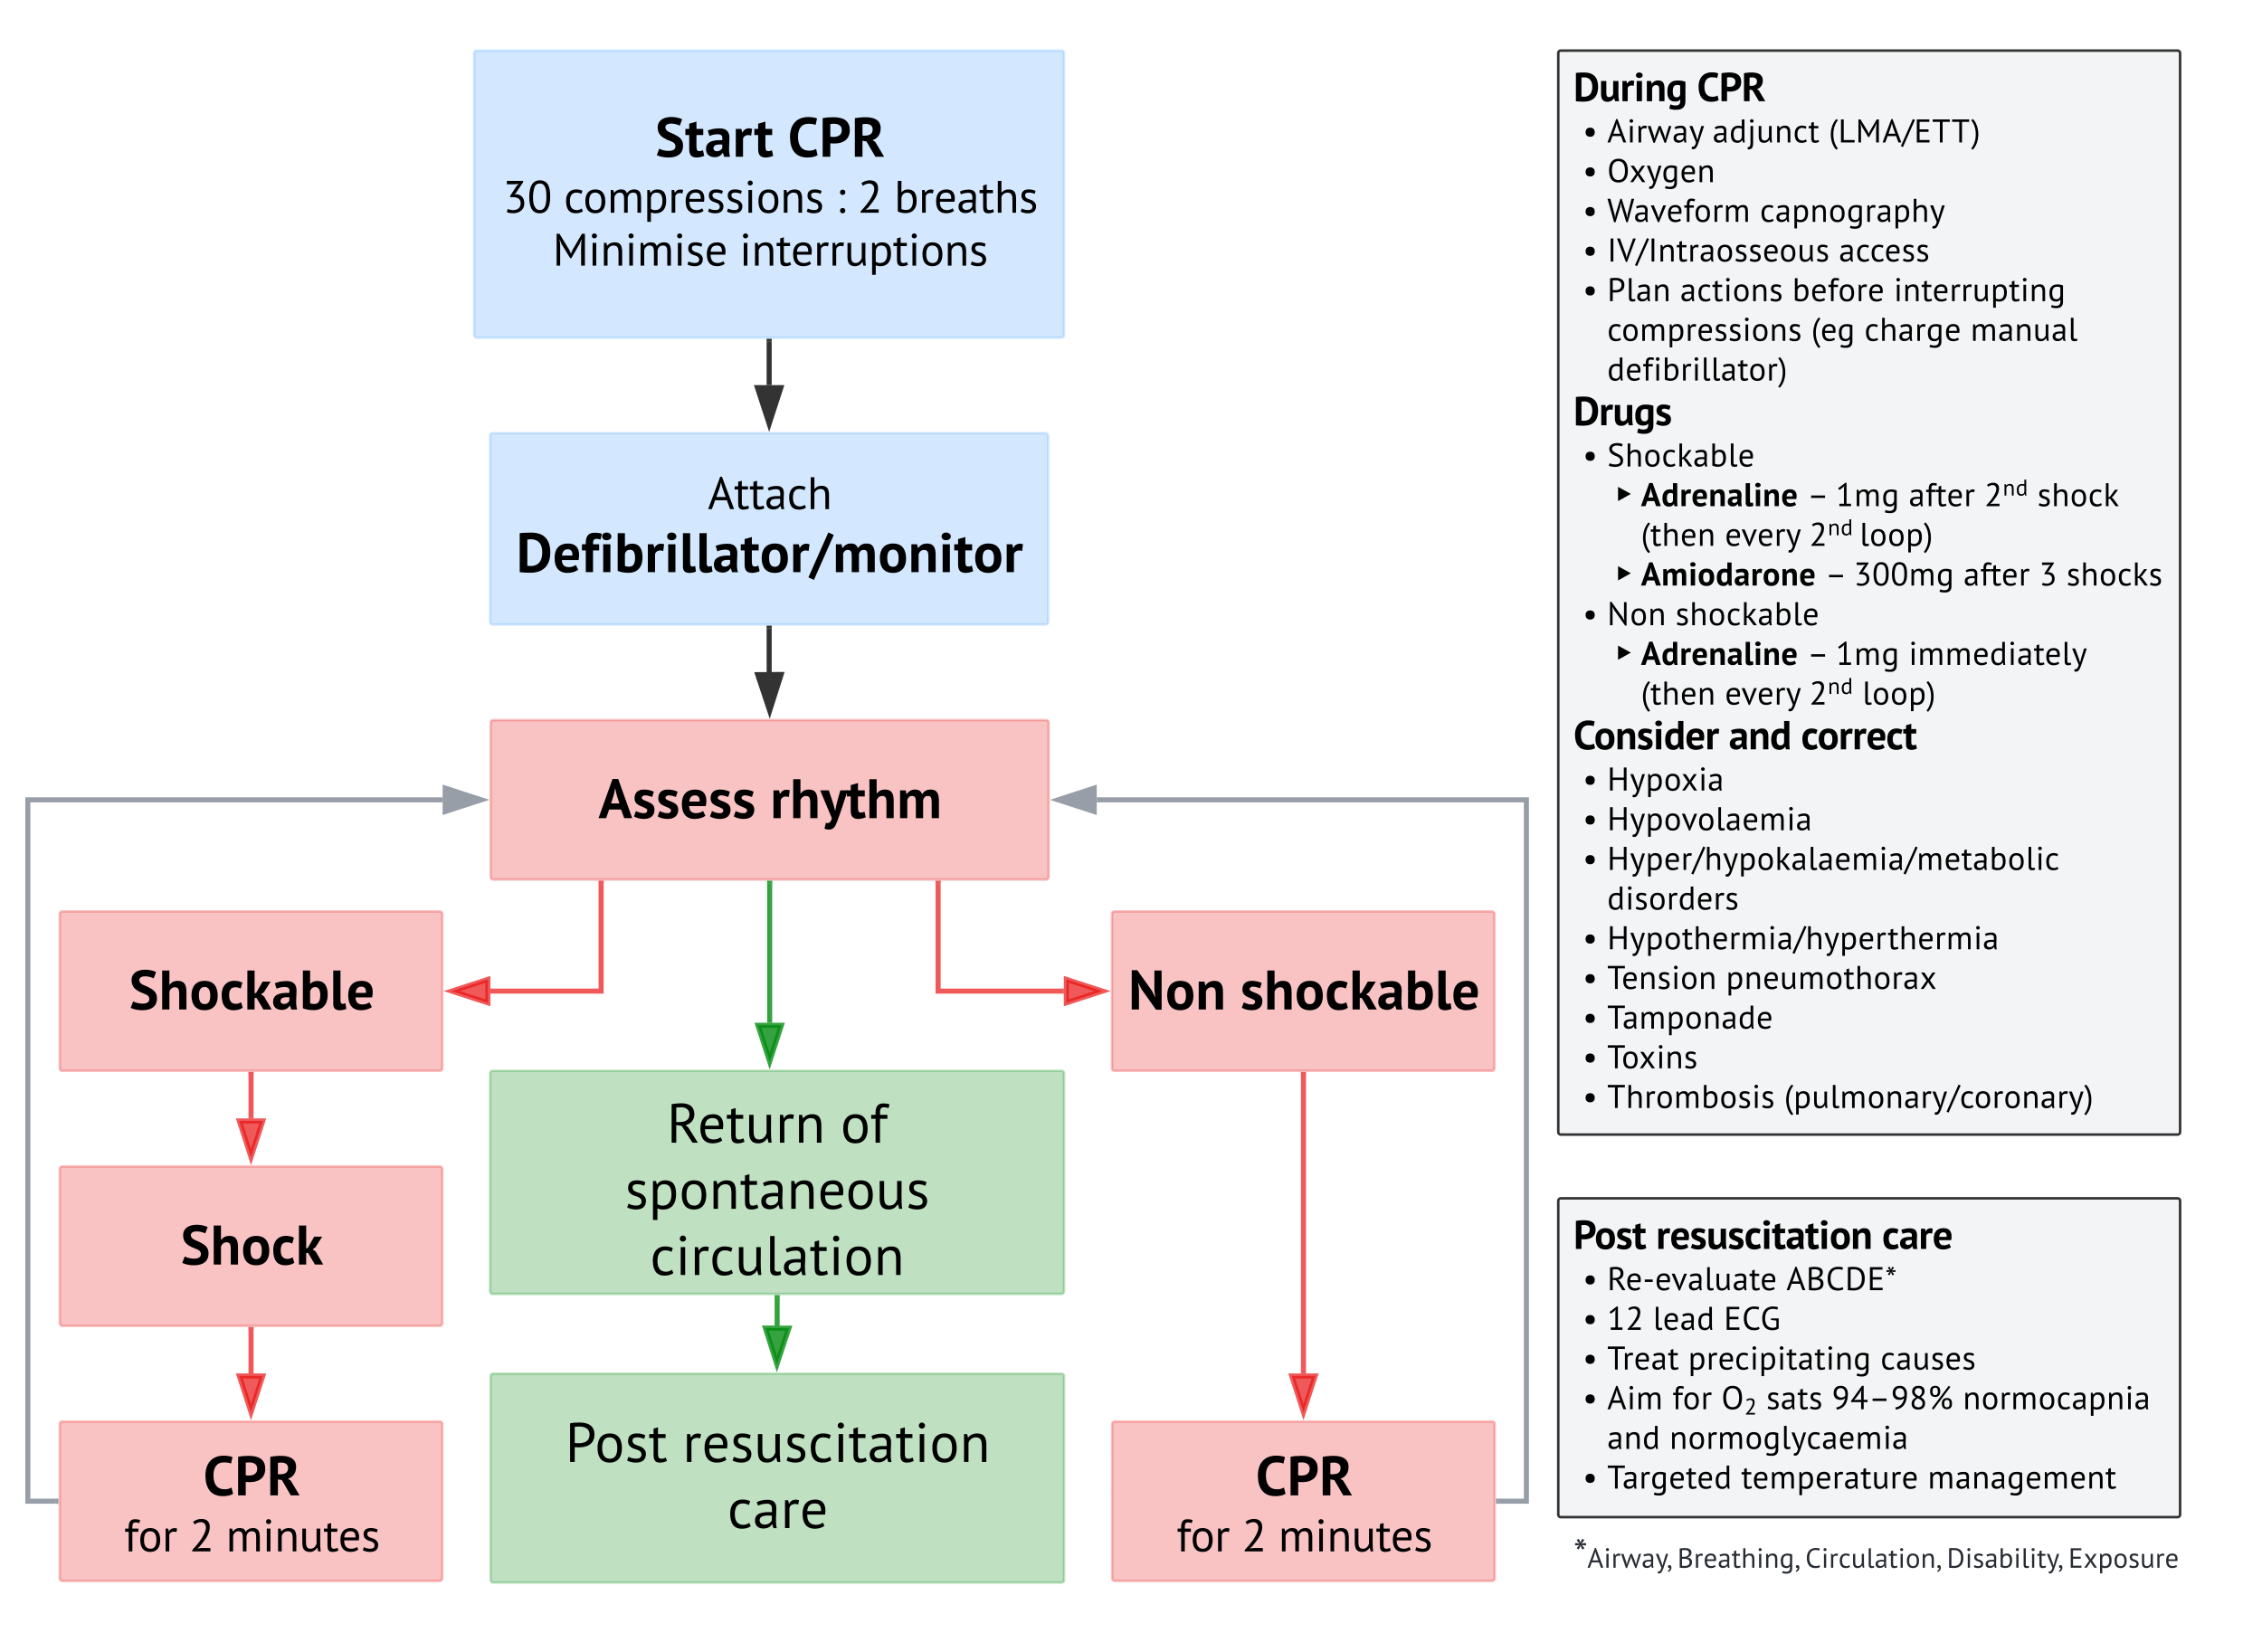 <svg xmlns="http://www.w3.org/2000/svg" xmlns:xlink="http://www.w3.org/1999/xlink" xmlns:lucid="lucid" width="893.78" height="652.69"><g transform="translate(-121.283 -105.984)" lucid:page-tab-id="0_0"><path d="M308.66 126.98a1 1 0 0 1 1-1h231.07a1 1 0 0 1 1 1v111.4a1 1 0 0 1-1 1H309.66a1 1 0 0 1-1-1z" stroke="#6db1ff" stroke-opacity=".3" fill="#6db1ff" fill-opacity=".3"/><use xlink:href="#a" transform="matrix(1,0,0,1,314.661,131.984) translate(65.544 35.938)"/><use xlink:href="#b" transform="matrix(1,0,0,1,314.661,131.984) translate(117.944 35.938)"/><use xlink:href="#c" transform="matrix(1,0,0,1,314.661,131.984) translate(5.293 58.071)"/><use xlink:href="#d" transform="matrix(1,0,0,1,314.661,131.984) translate(29.418 58.071)"/><use xlink:href="#e" transform="matrix(1,0,0,1,314.661,131.984) translate(136.902 58.071)"/><use xlink:href="#f" transform="matrix(1,0,0,1,314.661,131.984) translate(145.542 58.071)"/><use xlink:href="#g" transform="matrix(1,0,0,1,314.661,131.984) translate(159.978 58.071)"/><use xlink:href="#h" transform="matrix(1,0,0,1,314.661,131.984) translate(25.027 78.977)"/><use xlink:href="#i" transform="matrix(1,0,0,1,314.661,131.984) translate(98.804 78.977)"/><path d="M425.2 240.87v17.3" stroke="#333" stroke-width="2" fill="none"/><path d="M426.2 240.9h-2v-1.03h2z" stroke="#333" stroke-width=".05" fill="#333"/><path d="M425.2 273.43l-4.64-14.27h9.27z" stroke="#333" stroke-width="2" fill="#333"/><path d="M314.96 278.17a1 1 0 0 1 1-1h218.47a1 1 0 0 1 1 1v73.6a1 1 0 0 1-1 1H315.96a1 1 0 0 1-1-1z" stroke="#6db1ff" stroke-opacity=".3" fill="#6db1ff" fill-opacity=".3"/><use xlink:href="#j" transform="matrix(1,0,0,1,320.961,283.165) translate(79.993 24)"/><use xlink:href="#k" transform="matrix(1,0,0,1,320.961,283.165) translate(4.356 48.907)"/><path d="M425.2 354.26v17.4h.1" stroke="#333" stroke-width="2" fill="none"/><path d="M426.2 354.28h-2v-1.02h2z" stroke="#333" stroke-width=".05" fill="#333"/><path d="M425.4 386.8l-4.73-14.22 9.27-.06z" stroke="#333" stroke-width="2" fill="#333"/><path d="M315.17 391.55a1 1 0 0 1 1-1h218.47a1 1 0 0 1 1 1v61a1 1 0 0 1-1 1H316.17a1 1 0 0 1-1-1z" stroke="#e81313" stroke-opacity=".25" fill="#e81313" fill-opacity=".25"/><use xlink:href="#l" transform="matrix(1,0,0,1,321.169,396.551) translate(36.611 32.75)"/><use xlink:href="#m" transform="matrix(1,0,0,1,321.169,396.551) translate(104.478 32.75)"/><path d="M425.4 455.04V510.14" stroke="#008a0e" stroke-opacity=".79" stroke-width="2" fill="none"/><path d="M426.4 455.07h-2v-1.03h2z" stroke="#008a0e" stroke-opacity=".79" stroke-width=".05" fill="#008a0e" fill-opacity=".79"/><path d="M425.4 525.4l-4.63-14.27h9.27z" stroke="#008a0e" stroke-opacity=".79" stroke-width="2" fill="#008a0e" fill-opacity=".79"/><path d="M314.96 530.13a1 1 0 0 1 1-1h224.77a1 1 0 0 1 1 1v86.2a1 1 0 0 1-1 1H315.96a1 1 0 0 1-1-1z" stroke="#008a0e" stroke-opacity=".25" fill="#008a0e" fill-opacity=".25"/><use xlink:href="#n" transform="matrix(1,0,0,1,320.961,535.134) translate(63.833 22.406)"/><use xlink:href="#o" transform="matrix(1,0,0,1,320.961,535.134) translate(132.433 22.406)"/><use xlink:href="#p" transform="matrix(1,0,0,1,320.961,535.134) translate(47.278 48.54)"/><use xlink:href="#q" transform="matrix(1,0,0,1,320.961,535.134) translate(57.2 74.673)"/><path d="M428.35 618.82v11.1" stroke="#008a0e" stroke-opacity=".79" stroke-width="2" fill="none"/><path d="M429.35 618.85h-2v-1.03h2z" stroke="#008a0e" stroke-opacity=".79" stroke-width=".05" fill="#008a0e" fill-opacity=".79"/><path d="M428.26 645.08l-4.55-14.3 9.28.06z" stroke="#008a0e" stroke-opacity=".79" stroke-width="2" fill="#008a0e" fill-opacity=".79"/><path d="M315.17 649.82a1 1 0 0 1 1-1h224.56a1 1 0 0 1 1 1v80.53a1 1 0 0 1-1 1H316.17a1 1 0 0 1-1-1z" stroke="#008a0e" stroke-opacity=".25" fill="#008a0e" fill-opacity=".25"/><use xlink:href="#r" transform="matrix(1,0,0,1,321.169,654.819) translate(23.511 28.875)"/><use xlink:href="#s" transform="matrix(1,0,0,1,321.169,654.819) translate(69.867 28.875)"/><use xlink:href="#t" transform="matrix(1,0,0,1,321.169,654.819) translate(87.556 55.008)"/><path d="M491.96 455.04v42.6h49.67" stroke="#e81313" stroke-opacity=".7" stroke-width="2" fill="none"/><path d="M492.96 455.07h-2v-1.03h2z" stroke="#e81313" stroke-opacity=".7" stroke-width=".05" fill="#e81313" fill-opacity=".7"/><path d="M556.9 497.64l-14.27 4.63V493z" stroke="#e81313" stroke-opacity=".7" stroke-width="2" fill="#e81313" fill-opacity=".7"/><path d="M560.63 467.14a1 1 0 0 1 1-1H710.8a1 1 0 0 1 1 1v61a1 1 0 0 1-1 1H561.64a1 1 0 0 1-1-1z" stroke="#e81313" stroke-opacity=".25" fill="#e81313" fill-opacity=".25"/><use xlink:href="#u" transform="matrix(1,0,0,1,566.63,472.142) translate(0.511 32.75)"/><use xlink:href="#v" transform="matrix(1,0,0,1,566.63,472.142) translate(44.778 32.75)"/><path d="M636.32 530.63V648.7" stroke="#e81313" stroke-opacity=".7" stroke-width="2" fill="none"/><path d="M637.32 530.66h-2v-1.03h2z" stroke="#e81313" stroke-opacity=".7" stroke-width=".05" fill="#e81313" fill-opacity=".7"/><path d="M636.32 663.98l-4.63-14.27h9.26z" stroke="#e81313" stroke-opacity=".7" stroke-width="2" fill="#e81313" fill-opacity=".7"/><path d="M560.73 668.72a1 1 0 0 1 1-1H710.9a1 1 0 0 1 1 1v61a1 1 0 0 1-1 1H561.75a1 1 0 0 1-1-1z" stroke="#e81313" stroke-opacity=".25" fill="#e81313" fill-opacity=".25"/><use xlink:href="#w" transform="matrix(1,0,0,1,566.734,673.717) translate(50.744 23.188)"/><use xlink:href="#x" transform="matrix(1,0,0,1,566.734,673.717) translate(19.458 45.321)"/><use xlink:href="#f" transform="matrix(1,0,0,1,566.734,673.717) translate(45.253 45.321)"/><use xlink:href="#y" transform="matrix(1,0,0,1,566.734,673.717) translate(59.689 45.321)"/><path d="M713.4 699.2h11V422.06H554.65" stroke="#979ea8" stroke-width="2" fill="none"/><path d="M713.44 700.2h-1.03v-2h1.04z" stroke="#979ea8" stroke-width=".05" fill="#979ea8"/><path d="M539.38 422.05l14.26-4.64v9.28z" stroke="#979ea8" stroke-width="2" fill="#979ea8"/><path d="M358.8 455.04v42.6h-43.74" stroke="#e81313" stroke-opacity=".7" stroke-width="2" fill="none"/><path d="M359.8 455.07h-2v-1.03h2z" stroke="#e81313" stroke-opacity=".7" stroke-width=".05" fill="#e81313" fill-opacity=".7"/><path d="M299.8 497.64l14.26-4.64v9.27z" stroke="#e81313" stroke-opacity=".7" stroke-width="2" fill="#e81313" fill-opacity=".7"/><path d="M144.88 467.14a1 1 0 0 1 1-1h149.18a1 1 0 0 1 1 1v61a1 1 0 0 1-1 1H145.88a1 1 0 0 1-1-1z" stroke="#e81313" stroke-opacity=".25" fill="#e81313" fill-opacity=".25"/><use xlink:href="#z" transform="matrix(1,0,0,1,150.882,472.142) translate(21.444 32.75)"/><path d="M220.47 530.63v17.3" stroke="#e81313" stroke-opacity=".7" stroke-width="2" fill="none"/><path d="M221.47 530.66h-2v-1.03h2z" stroke="#e81313" stroke-opacity=".7" stroke-width=".05" fill="#e81313" fill-opacity=".7"/><path d="M220.47 563.2l-4.63-14.27h9.27z" stroke="#e81313" stroke-opacity=".7" stroke-width="2" fill="#e81313" fill-opacity=".7"/><path d="M144.88 567.93a1 1 0 0 1 1-1h149.18a1 1 0 0 1 1 1v61a1 1 0 0 1-1 1H145.88a1 1 0 0 1-1-1z" stroke="#e81313" stroke-opacity=".25" fill="#e81313" fill-opacity=".25"/><g><use xlink:href="#A" transform="matrix(1,0,0,1,150.882,572.929) translate(41.822 32.75)"/></g><path d="M220.47 631.42v17.3" stroke="#e81313" stroke-opacity=".7" stroke-width="2" fill="none"/><path d="M221.47 631.45h-2v-1.03h2z" stroke="#e81313" stroke-opacity=".7" stroke-width=".05" fill="#e81313" fill-opacity=".7"/><path d="M220.47 663.98l-4.63-14.27h9.27z" stroke="#e81313" stroke-opacity=".7" stroke-width="2" fill="#e81313" fill-opacity=".7"/><path d="M144.88 668.72a1 1 0 0 1 1-1h149.18a1 1 0 0 1 1 1v61a1 1 0 0 1-1 1H145.88a1 1 0 0 1-1-1z" stroke="#e81313" stroke-opacity=".25" fill="#e81313" fill-opacity=".25"/><g><use xlink:href="#B" transform="matrix(1,0,0,1,150.882,673.717) translate(50.744 23.188)"/><use xlink:href="#x" transform="matrix(1,0,0,1,150.882,673.717) translate(19.458 45.321)"/><use xlink:href="#f" transform="matrix(1,0,0,1,150.882,673.717) translate(45.253 45.321)"/><use xlink:href="#y" transform="matrix(1,0,0,1,150.882,673.717) translate(59.689 45.321)"/></g><path d="M143.38 699.2h-11.1V422.06h163.9" stroke="#979ea8" stroke-width="2" fill="none"/><path d="M144.38 700.2h-1.02v-2h1.02z" stroke="#979ea8" stroke-width=".05" fill="#979ea8"/><path d="M311.43 422.05l-14.26 4.63v-9.27z" stroke="#979ea8" stroke-width="2" fill="#979ea8"/><path d="M737 126.98a1 1 0 0 1 1-1H981.7a1 1 0 0 1 1 1v426.35a1 1 0 0 1-1 1H738a1 1 0 0 1-1-1z" stroke="#333" fill="#ced4db" fill-opacity=".25"/><g><use xlink:href="#C" transform="matrix(1,0,0,1,743.008,131.984) translate(0 14)"/><use xlink:href="#D" transform="matrix(1,0,0,1,743.008,131.984) translate(48.829 14)"/><use xlink:href="#E" transform="matrix(1,0,0,1,743.008,131.984) translate(3.653 30.293)"/><use xlink:href="#F" transform="matrix(1,0,0,1,743.008,131.984) translate(13.333 30.293)"/><use xlink:href="#G" transform="matrix(1,0,0,1,743.008,131.984) translate(54.947 30.293)"/><use xlink:href="#H" transform="matrix(1,0,0,1,743.008,131.984) translate(100.867 30.293)"/><use xlink:href="#E" transform="matrix(1,0,0,1,743.008,131.984) translate(3.653 45.973)"/><use xlink:href="#I" transform="matrix(1,0,0,1,743.008,131.984) translate(13.333 45.973)"/><use xlink:href="#E" transform="matrix(1,0,0,1,743.008,131.984) translate(3.653 61.653)"/><use xlink:href="#J" transform="matrix(1,0,0,1,743.008,131.984) translate(13.333 61.653)"/><use xlink:href="#K" transform="matrix(1,0,0,1,743.008,131.984) translate(73.667 61.653)"/><use xlink:href="#E" transform="matrix(1,0,0,1,743.008,131.984) translate(3.653 77.333)"/><use xlink:href="#L" transform="matrix(1,0,0,1,743.008,131.984) translate(13.333 77.333)"/><use xlink:href="#M" transform="matrix(1,0,0,1,743.008,131.984) translate(104.853 77.333)"/><use xlink:href="#E" transform="matrix(1,0,0,1,743.008,131.984) translate(3.653 93.013)"/><use xlink:href="#N" transform="matrix(1,0,0,1,743.008,131.984) translate(13.333 93.013)"/><use xlink:href="#O" transform="matrix(1,0,0,1,743.008,131.984) translate(42.147 93.013)"/><use xlink:href="#P" transform="matrix(1,0,0,1,743.008,131.984) translate(86.48 93.013)"/><use xlink:href="#Q" transform="matrix(1,0,0,1,743.008,131.984) translate(126.573 93.013)"/><use xlink:href="#R" transform="matrix(1,0,0,1,743.008,131.984) translate(13.333 108.693)"/><use xlink:href="#S" transform="matrix(1,0,0,1,743.008,131.984) translate(93.947 108.693)"/><use xlink:href="#T" transform="matrix(1,0,0,1,743.008,131.984) translate(114.947 108.693)"/><use xlink:href="#U" transform="matrix(1,0,0,1,743.008,131.984) translate(156.893 108.693)"/><use xlink:href="#V" transform="matrix(1,0,0,1,743.008,131.984) translate(13.333 124.373)"/><use xlink:href="#W" transform="matrix(1,0,0,1,743.008,131.984) translate(0 142.053)"/><use xlink:href="#E" transform="matrix(1,0,0,1,743.008,131.984) translate(3.653 158.347)"/><use xlink:href="#X" transform="matrix(1,0,0,1,743.008,131.984) translate(13.333 158.347)"/><use xlink:href="#Y" transform="matrix(1,0,0,1,743.008,131.984) translate(15.74 174.027)"/><use xlink:href="#Z" transform="matrix(1,0,0,1,743.008,131.984) translate(26.667 174.027)"/><use xlink:href="#aa" transform="matrix(1,0,0,1,743.008,131.984) translate(92.36 174.027)"/><use xlink:href="#ab" transform="matrix(1,0,0,1,743.008,131.984) translate(103.653 174.027)"/><use xlink:href="#ac" transform="matrix(1,0,0,1,743.008,131.984) translate(132.467 174.027)"/><use xlink:href="#ad" transform="matrix(1,0,0,1,743.008,131.984) translate(162.36 174.027)"/><use xlink:href="#ae" transform="matrix(1,0,0,1,743.008,131.984) translate(183.313 174.027)"/><use xlink:href="#af" transform="matrix(1,0,0,1,743.008,131.984) translate(26.667 189.707)"/><use xlink:href="#ag" transform="matrix(1,0,0,1,743.008,131.984) translate(59.84 189.707)"/><use xlink:href="#ah" transform="matrix(1,0,0,1,743.008,131.984) translate(93.2 189.707)"/><use xlink:href="#ai" transform="matrix(1,0,0,1,743.008,131.984) translate(113.085 189.707)"/><use xlink:href="#Y" transform="matrix(1,0,0,1,743.008,131.984) translate(15.74 205.387)"/><use xlink:href="#aj" transform="matrix(1,0,0,1,743.008,131.984) translate(26.667 205.387)"/><use xlink:href="#aa" transform="matrix(1,0,0,1,743.008,131.984) translate(99.453 205.387)"/><use xlink:href="#ak" transform="matrix(1,0,0,1,743.008,131.984) translate(110.747 205.387)"/><use xlink:href="#ac" transform="matrix(1,0,0,1,743.008,131.984) translate(154.093 205.387)"/><use xlink:href="#al" transform="matrix(1,0,0,1,743.008,131.984) translate(183.987 205.387)"/><use xlink:href="#am" transform="matrix(1,0,0,1,743.008,131.984) translate(194.813 205.387)"/><use xlink:href="#E" transform="matrix(1,0,0,1,743.008,131.984) translate(3.653 221.067)"/><use xlink:href="#an" transform="matrix(1,0,0,1,743.008,131.984) translate(13.333 221.067)"/><use xlink:href="#ao" transform="matrix(1,0,0,1,743.008,131.984) translate(40.307 221.067)"/><use xlink:href="#Y" transform="matrix(1,0,0,1,743.008,131.984) translate(15.74 236.747)"/><use xlink:href="#Z" transform="matrix(1,0,0,1,743.008,131.984) translate(26.667 236.747)"/><use xlink:href="#aa" transform="matrix(1,0,0,1,743.008,131.984) translate(92.36 236.747)"/><use xlink:href="#ab" transform="matrix(1,0,0,1,743.008,131.984) translate(103.653 236.747)"/><use xlink:href="#ap" transform="matrix(1,0,0,1,743.008,131.984) translate(132.467 236.747)"/><use xlink:href="#af" transform="matrix(1,0,0,1,743.008,131.984) translate(26.667 252.427)"/><use xlink:href="#ag" transform="matrix(1,0,0,1,743.008,131.984) translate(59.84 252.427)"/><use xlink:href="#ad" transform="matrix(1,0,0,1,743.008,131.984) translate(93.2 252.427)"/><use xlink:href="#aq" transform="matrix(1,0,0,1,743.008,131.984) translate(114.153 252.427)"/><use xlink:href="#ar" transform="matrix(1,0,0,1,743.008,131.984) translate(0 270.107)"/><use xlink:href="#as" transform="matrix(1,0,0,1,743.008,131.984) translate(61.398 270.107)"/><use xlink:href="#at" transform="matrix(1,0,0,1,743.008,131.984) translate(89.911 270.107)"/><use xlink:href="#E" transform="matrix(1,0,0,1,743.008,131.984) translate(3.653 286.4)"/><use xlink:href="#au" transform="matrix(1,0,0,1,743.008,131.984) translate(13.333 286.4)"/><use xlink:href="#E" transform="matrix(1,0,0,1,743.008,131.984) translate(3.653 302.08)"/><use xlink:href="#av" transform="matrix(1,0,0,1,743.008,131.984) translate(13.333 302.08)"/><use xlink:href="#E" transform="matrix(1,0,0,1,743.008,131.984) translate(3.653 317.76)"/><use xlink:href="#aw" transform="matrix(1,0,0,1,743.008,131.984) translate(13.333 317.76)"/><use xlink:href="#ax" transform="matrix(1,0,0,1,743.008,131.984) translate(13.333 333.44)"/><use xlink:href="#E" transform="matrix(1,0,0,1,743.008,131.984) translate(3.653 349.12)"/><use xlink:href="#ay" transform="matrix(1,0,0,1,743.008,131.984) translate(13.333 349.12)"/><use xlink:href="#E" transform="matrix(1,0,0,1,743.008,131.984) translate(3.653 364.8)"/><use xlink:href="#az" transform="matrix(1,0,0,1,743.008,131.984) translate(13.333 364.8)"/><use xlink:href="#aA" transform="matrix(1,0,0,1,743.008,131.984) translate(60.28 364.8)"/><use xlink:href="#E" transform="matrix(1,0,0,1,743.008,131.984) translate(3.653 380.48)"/><use xlink:href="#aB" transform="matrix(1,0,0,1,743.008,131.984) translate(13.333 380.48)"/><use xlink:href="#E" transform="matrix(1,0,0,1,743.008,131.984) translate(3.653 396.16)"/><use xlink:href="#aC" transform="matrix(1,0,0,1,743.008,131.984) translate(13.333 396.16)"/><use xlink:href="#E" transform="matrix(1,0,0,1,743.008,131.984) translate(3.653 411.84)"/><use xlink:href="#aD" transform="matrix(1,0,0,1,743.008,131.984) translate(13.333 411.84)"/><use xlink:href="#aE" transform="matrix(1,0,0,1,743.008,131.984) translate(83.24 411.84)"/></g><path d="M737 580.53a1 1 0 0 1 1-1H981.7a1 1 0 0 1 1 1V704.5a1 1 0 0 1-1 1H738a1 1 0 0 1-1-1z" stroke="#333" fill="#ced4db" fill-opacity=".25"/><g><use xlink:href="#aF" transform="matrix(1,0,0,1,743.008,585.528) translate(0 14)"/><use xlink:href="#aG" transform="matrix(1,0,0,1,743.008,585.528) translate(32.62 14)"/><use xlink:href="#aH" transform="matrix(1,0,0,1,743.008,585.528) translate(121.924 14)"/><use xlink:href="#E" transform="matrix(1,0,0,1,743.008,585.528) translate(3.653 30.293)"/><use xlink:href="#aI" transform="matrix(1,0,0,1,743.008,585.528) translate(13.333 30.293)"/><use xlink:href="#aJ" transform="matrix(1,0,0,1,743.008,585.528) translate(84.12 30.293)"/><use xlink:href="#E" transform="matrix(1,0,0,1,743.008,585.528) translate(3.653 45.973)"/><use xlink:href="#aK" transform="matrix(1,0,0,1,743.008,585.528) translate(13.333 45.973)"/><use xlink:href="#aL" transform="matrix(1,0,0,1,743.008,585.528) translate(31.427 45.973)"/><use xlink:href="#aM" transform="matrix(1,0,0,1,743.008,585.528) translate(59.44 45.973)"/><use xlink:href="#E" transform="matrix(1,0,0,1,743.008,585.528) translate(3.653 61.653)"/><use xlink:href="#aN" transform="matrix(1,0,0,1,743.008,585.528) translate(13.333 61.653)"/><use xlink:href="#aO" transform="matrix(1,0,0,1,743.008,585.528) translate(45.333 61.653)"/><use xlink:href="#aP" transform="matrix(1,0,0,1,743.008,585.528) translate(121.32 61.653)"/><use xlink:href="#E" transform="matrix(1,0,0,1,743.008,585.528) translate(3.653 77.333)"/><use xlink:href="#aQ" transform="matrix(1,0,0,1,743.008,585.528) translate(13.333 77.333)"/><use xlink:href="#aR" transform="matrix(1,0,0,1,743.008,585.528) translate(39.093 77.333)"/><use xlink:href="#aS" transform="matrix(1,0,0,1,743.008,585.528) translate(58.44 77.333)"/><use xlink:href="#aT" transform="matrix(1,0,0,1,743.008,585.528) translate(76.207 77.333)"/><use xlink:href="#aU" transform="matrix(1,0,0,1,743.008,585.528) translate(102.127 77.333)"/><use xlink:href="#aV" transform="matrix(1,0,0,1,743.008,585.528) translate(153.86 77.333)"/><use xlink:href="#aW" transform="matrix(1,0,0,1,743.008,585.528) translate(13.333 93.013)"/><use xlink:href="#aX" transform="matrix(1,0,0,1,743.008,585.528) translate(37.973 93.013)"/><use xlink:href="#E" transform="matrix(1,0,0,1,743.008,585.528) translate(3.653 108.693)"/><use xlink:href="#aY" transform="matrix(1,0,0,1,743.008,585.528) translate(13.333 108.693)"/><use xlink:href="#aZ" transform="matrix(1,0,0,1,743.008,585.528) translate(66.293 108.693)"/><use xlink:href="#ba" transform="matrix(1,0,0,1,743.008,585.528) translate(139.973 108.693)"/></g><path d="M737 706.5a1 1 0 0 1 1-1h256.07a1 1 0 0 1 1 1v31.17a1 1 0 0 1-1 1H738a1 1 0 0 1-1-1z" stroke="#000" stroke-opacity="0" fill="#fff" fill-opacity="0"/><g><use xlink:href="#bb" transform="matrix(1,0,0,1,743.008,711.512) translate(0 14)"/><use xlink:href="#bc" transform="matrix(1,0,0,1,743.008,711.512) translate(41.038 14)"/><use xlink:href="#bd" transform="matrix(1,0,0,1,743.008,711.512) translate(91.593 14)"/><use xlink:href="#be" transform="matrix(1,0,0,1,743.008,711.512) translate(147.493 14)"/><use xlink:href="#bf" transform="matrix(1,0,0,1,743.008,711.512) translate(195.538 14)"/></g><defs><path d="M71-145c69 41 291 81 291-43 0-81-98-91-160-122-80-40-153-85-159-204-10-219 276-235 440-159l-43 115c-57-35-254-76-260 33 12 78 99 90 160 122 79 41 159 84 159 200C499-50 397 11 243 14 161 16 75-5 27-28" id="bg"/><path d="M208 14C110 12 74-35 74-138v-252H5v-110h69v-94l130-37v131h122v110H204v192c2 58 2 97 50 97 30 0 44-6 67-16l23 100c-34 16-86 31-136 31" id="bh"/><path d="M306-378c-38-49-172-17-221 4l-31-97c53-24 132-39 210-39 122 0 181 55 180 175-1 112-20 242 11 336H349l-21-69h-5c-28 41-74 78-147 76C81 5 23-45 23-138c0-142 140-164 291-160 5-37 4-65-8-80zM157-158c-3 37 24 59 62 59 49 0 79-27 96-55v-65c-71-4-153-3-158 61" id="bi"/><path d="M177-434c23-61 95-96 173-66l-17 122c-64-28-134-1-146 55V0H57v-500h101l15 66h4" id="bj"/><g id="a"><use transform="matrix(0.022,0,0,0.022,0,0)" xlink:href="#bg"/><use transform="matrix(0.022,0,0,0.022,11.778,0)" xlink:href="#bh"/><use transform="matrix(0.022,0,0,0.022,19.533,0)" xlink:href="#bi"/><use transform="matrix(0.022,0,0,0.022,30.556,0)" xlink:href="#bj"/><use transform="matrix(0.022,0,0,0.022,39.022,0)" xlink:href="#bh"/></g><path d="M376-109c57 1 96-12 130-32l28 112C494 1 420 14 351 14 136 14 41-127 38-350c-3-258 153-398 418-356 28 4 50 12 68 19l-27 116c-35-16-76-21-131-21-127 0-187 96-184 242 2 141 56 237 194 241" id="bk"/><path d="M547-478c0 191-151 258-350 237V0H60v-693c55-11 127-17 193-17 172 0 294 58 294 232zm-144-2c0-106-104-123-206-107v227c108 15 206-7 206-120" id="bl"/><path d="M524-513c0 116-60 187-147 215l49 31L586 0H428L269-274l-72-13V0H60v-693c195-32 464-42 464 180zm-144 21c0-92-93-108-183-91v203c104 6 183-11 183-112" id="bm"/><g id="b"><use transform="matrix(0.022,0,0,0.022,0,0)" xlink:href="#bk"/><use transform="matrix(0.022,0,0,0.022,12.422,0)" xlink:href="#bl"/><use transform="matrix(0.022,0,0,0.022,25.133,0)" xlink:href="#bm"/></g><path d="M109-84c32 15 76 27 125 26 95-3 155-52 158-145 4-123-100-148-230-138v-29l144-222 46-44c-74 17-174 8-263 10v-74h357v29L287-432c-11 11-26 18-35 31l34-7c117 7 182 75 186 195C478-16 271 53 88-13" id="bn"/><path d="M272 12C91 12 43-150 43-350c0-120 20-210 59-271s95-91 170-91c188 0 230 150 230 362 0 120-19 210-58 271s-97 91-172 91zm147-362c0-142-13-292-147-292-50 0-90 22-110 71C106-435 89-59 272-58c51 0 88-23 112-70s35-121 35-222" id="bo"/><g id="c"><use transform="matrix(0.018,0,0,0.018,0,0)" xlink:href="#bn"/><use transform="matrix(0.018,0,0,0.018,9.689,0)" xlink:href="#bo"/></g><path d="M281-58c46 1 86-17 111-36l26 61c-37 28-94 45-157 45C104 12 53-93 49-250c-5-188 108-294 299-254 22 5 42 12 60 21l-23 69c-29-16-66-28-111-28-95 0-142 64-142 192 0 110 39 189 149 192" id="bp"/><path d="M268 12C112 12 51-93 49-250c-1-158 69-262 219-262 156 0 217 105 219 262 1 158-69 262-219 262zm136-262c0-105-32-190-136-192-91-2-136 63-136 192 0 105 33 189 136 192 91 2 136-63 136-192" id="bq"/><path d="M568-442c-74 2-103 45-118 108V0h-80v-283c0-87-6-159-94-159-65 0-104 47-119 98V0H77v-500h56l15 61h4c37-41 77-74 155-73 72 1 105 26 126 83 28-48 82-81 155-83 130-3 155 82 155 212V0h-80v-301c1-83-12-143-95-141" id="br"/><path d="M262 12c-51 0-69-5-105-20v208H77v-700h55l15 60h4c28-43 75-72 143-72 149 0 198 89 198 252 0 161-73 272-230 272zm147-273c-1-103-28-181-130-181-75 0-107 41-122 107v248c27 20 53 30 102 29 104-2 152-86 150-203" id="bs"/><path d="M152-439c26-60 97-88 178-61l-17 77c-74-29-156 5-156 73V0H77v-500h56l15 61h4" id="bt"/><path d="M293-58c43 0 98-19 119-40l30 58C404-9 338 12 270 12 112 10 51-92 49-250c-1-159 70-258 220-262 155-4 211 110 184 270H132c0 116 45 184 161 184zm88-247c1-92-30-137-111-137-89 0-129 46-137 137h248" id="bu"/><path d="M63-93c59 36 240 71 234-43-5-91-121-82-179-124-34-24-62-54-62-113 0-97 59-138 155-139 66-1 112 13 154 32l-19 66c-52-26-221-63-210 39 9 83 124 74 178 118 33 27 64 57 63 118-3 103-68 149-174 151C134 13 81-3 39-25" id="bv"/><path d="M94-500h80V0H94v-500zm38-99c-31 0-55-23-55-53s24-56 55-56 58 26 58 56-28 53-58 53" id="bw"/><path d="M313-512c130 0 165 79 165 210V0h-80v-285c-2-94-16-155-105-157-72-1-118 46-136 100V0H77v-500h56l15 61h4c32-42 86-73 161-73" id="bx"/><g id="d"><use transform="matrix(0.018,0,0,0.018,0,0)" xlink:href="#bp"/><use transform="matrix(0.018,0,0,0.018,7.609,0)" xlink:href="#bq"/><use transform="matrix(0.018,0,0,0.018,17.138,0)" xlink:href="#br"/><use transform="matrix(0.018,0,0,0.018,31.573,0)" xlink:href="#bs"/><use transform="matrix(0.018,0,0,0.018,41.191,0)" xlink:href="#bt"/><use transform="matrix(0.018,0,0,0.018,47.236,0)" xlink:href="#bu"/><use transform="matrix(0.018,0,0,0.018,56.267,0)" xlink:href="#bv"/><use transform="matrix(0.018,0,0,0.018,63.751,0)" xlink:href="#bv"/><use transform="matrix(0.018,0,0,0.018,71.236,0)" xlink:href="#bw"/><use transform="matrix(0.018,0,0,0.018,76,0)" xlink:href="#bq"/><use transform="matrix(0.018,0,0,0.018,85.529,0)" xlink:href="#bx"/><use transform="matrix(0.018,0,0,0.018,95.253,0)" xlink:href="#bv"/></g><path d="M148-391c-34 0-57-24-57-58 0-35 22-58 57-58s60 22 59 58c0 34-24 58-59 58zm0 403c-34 0-57-24-57-58 0-35 22-58 57-58s60 22 59 58c0 34-24 58-59 58" id="by"/><use transform="matrix(0.018,0,0,0.018,0,0)" xlink:href="#by" id="e"/><path d="M267-712c112 0 179 61 179 171 0 193-130 309-219 431l-49 43v4c78-19 187-8 282-11V0H62v-29c108-116 222-246 285-410 36-94 12-203-97-203-54 0-105 27-136 51l-33-57c43-37 108-64 186-64" id="bz"/><use transform="matrix(0.018,0,0,0.018,0,0)" xlink:href="#bz" id="f"/><path d="M247 9C183 10 114-8 77-29v-671h80v249h4c28-36 76-61 136-61 144 0 194 97 194 254C491-91 407 8 247 9zm161-268c-2-100-27-183-125-183-74 0-109 46-126 107v252c24 14 63 22 102 22 105 0 151-78 149-198" id="bA"/><path d="M422-354c0 120-19 253 8 356h-59l-21-70h-5C315-22 265 8 189 8 98 8 39-43 39-134c0-147 152-157 302-151 10-93 1-159-99-153-57 4-110 14-148 35l-25-60c48-30 118-45 194-45 108-1 159 51 159 154zM122-142c-2 47 40 81 89 80 67-1 109-32 130-79v-83c-95-3-214-10-219 82" id="bB"/><path d="M200 12C109 10 89-39 89-138v-292H11v-70h78v-99l80-23v122h136v70H169v277c1 59 6 93 57 95 38 1 55-9 84-20l18 61c-35 17-77 30-128 29" id="bC"/><path d="M314-512c131 0 164 78 164 210V0h-80v-285c1-91-15-157-107-157-66 0-134 50-134 109V0H77v-700h80v256h4c35-40 79-68 153-68" id="bD"/><g id="g"><use transform="matrix(0.018,0,0,0.018,0,0)" xlink:href="#bA"/><use transform="matrix(0.018,0,0,0.018,9.6,0)" xlink:href="#bt"/><use transform="matrix(0.018,0,0,0.018,15.644,0)" xlink:href="#bu"/><use transform="matrix(0.018,0,0,0.018,24.676,0)" xlink:href="#bB"/><use transform="matrix(0.018,0,0,0.018,33.493,0)" xlink:href="#bC"/><use transform="matrix(0.018,0,0,0.018,39.52,0)" xlink:href="#bD"/><use transform="matrix(0.018,0,0,0.018,49.244,0)" xlink:href="#bv"/></g><path d="M623 0c4-191-10-400 10-575h-5l-38 96-182 316h-25L190-480l-36-95h-5l14 104V0H85v-700h62l219 358c12 26 21 55 35 78l31-80 209-356h65V0h-83" id="bE"/><g id="h"><use transform="matrix(0.018,0,0,0.018,0,0)" xlink:href="#bE"/><use transform="matrix(0.018,0,0,0.018,14.062,0)" xlink:href="#bw"/><use transform="matrix(0.018,0,0,0.018,18.827,0)" xlink:href="#bx"/><use transform="matrix(0.018,0,0,0.018,28.551,0)" xlink:href="#bw"/><use transform="matrix(0.018,0,0,0.018,33.316,0)" xlink:href="#br"/><use transform="matrix(0.018,0,0,0.018,47.751,0)" xlink:href="#bw"/><use transform="matrix(0.018,0,0,0.018,52.516,0)" xlink:href="#bv"/><use transform="matrix(0.018,0,0,0.018,60,0)" xlink:href="#bu"/></g><path d="M232 12C103 12 68-68 69-198v-302h80v285c0 87 12 158 98 157 78-1 111-51 135-108v-334h80c4 166-10 350 11 500h-55l-20-79h-5c-31 50-80 91-161 91" id="bF"/><g id="i"><use transform="matrix(0.018,0,0,0.018,0,0)" xlink:href="#bw"/><use transform="matrix(0.018,0,0,0.018,4.764,0)" xlink:href="#bx"/><use transform="matrix(0.018,0,0,0.018,14.489,0)" xlink:href="#bC"/><use transform="matrix(0.018,0,0,0.018,20.32,0)" xlink:href="#bu"/><use transform="matrix(0.018,0,0,0.018,29.351,0)" xlink:href="#bt"/><use transform="matrix(0.018,0,0,0.018,35.396,0)" xlink:href="#bt"/><use transform="matrix(0.018,0,0,0.018,41.44,0)" xlink:href="#bF"/><use transform="matrix(0.018,0,0,0.018,51.022,0)" xlink:href="#bs"/><use transform="matrix(0.018,0,0,0.018,60.64,0)" xlink:href="#bC"/><use transform="matrix(0.018,0,0,0.018,66.667,0)" xlink:href="#bw"/><use transform="matrix(0.018,0,0,0.018,71.431,0)" xlink:href="#bq"/><use transform="matrix(0.018,0,0,0.018,80.96,0)" xlink:href="#bx"/><use transform="matrix(0.018,0,0,0.018,90.684,0)" xlink:href="#bv"/></g><path d="M418-194H160L90 0H8l265-711h38L577 0h-87zm-231-72h206c-37-104-80-202-104-319-21 119-66 215-102 319" id="bG"/><g id="j"><use transform="matrix(0.018,0,0,0.018,0,0)" xlink:href="#bG"/><use transform="matrix(0.018,0,0,0.018,10.4,0)" xlink:href="#bC"/><use transform="matrix(0.018,0,0,0.018,16.427,0)" xlink:href="#bC"/><use transform="matrix(0.018,0,0,0.018,22.453,0)" xlink:href="#bB"/><use transform="matrix(0.018,0,0,0.018,31.271,0)" xlink:href="#bp"/><use transform="matrix(0.018,0,0,0.018,39.289,0)" xlink:href="#bD"/></g><path d="M251 11C190 11 116 7 60 1v-701c61-8 136-9 204-10 233 0 345 125 345 354 0 233-120 367-358 367zm214-367c0-166-88-259-268-228v469c184 30 268-70 268-241" id="bH"/><path d="M291-90c49 0 97-19 123-38l43 85c-40 32-117 57-191 57C103 14 34-89 33-250c-2-167 81-264 240-264 129 0 199 68 200 202 0 33-4 65-10 95H163c5 84 39 127 128 127zm61-208c5-67-19-112-81-112-71-1-98 47-105 112h186" id="bI"/><path d="M344-585c-48-18-132-27-132 43 0 12-2 26-2 42h110v110H210V0H80v-390H11v-110h69c-6-133 36-207 156-208 53 0 98 6 133 19" id="bJ"/><path d="M68-500h130V0H68v-500zm62-73c-46 0-81-26-81-68s35-70 81-70c45 0 85 29 85 70 0 42-40 68-85 68" id="bK"/><path d="M254 12C182 13 102-2 57-22v-678h130v240h4c26-30 72-53 127-52 135 3 185 99 185 249 0 170-87 274-249 275zm7-110c84 0 108-64 108-161 0-95-30-143-89-143-53 1-78 30-93 72v218c20 10 44 14 74 14" id="bL"/><path d="M178 14C100 13 61-20 61-100v-600h130v532c1 39 5 67 38 67 22 0 33-3 52-11l14 102c-24 12-77 25-117 24" id="bM"/><path d="M269 14C107 14 36-88 33-250c-2-161 81-264 236-264 162 0 233 102 235 264 2 161-80 264-235 264zm0-418c-78 0-104 61-102 154 1 82 21 154 102 154 80 0 101-62 101-154 0-83-21-154-101-154" id="bN"/><path d="M333-712l98 44L74 140l-98-46" id="bO"/><path d="M557-399c-51 0-73 31-86 71V0H341v-272c-3-78 0-124-67-127-48-2-73 31-87 66V0H57v-500h101l15 66h4c32-41 75-82 150-80 72 1 105 28 126 85 29-48 73-83 146-85 130-3 157 84 156 214V0H625v-281c-3-70-2-118-68-118" id="bP"/><path d="M338-514c121 0 155 79 155 203V0H363v-284c-1-72-12-113-77-115-52-1-86 36-99 75V0H57v-500h103l15 66h4c32-43 81-80 159-80" id="bQ"/><g id="k"><use transform="matrix(0.022,0,0,0.022,0,0)" xlink:href="#bH"/><use transform="matrix(0.022,0,0,0.022,14.378,0)" xlink:href="#bI"/><use transform="matrix(0.022,0,0,0.022,25.667,0)" xlink:href="#bJ"/><use transform="matrix(0.022,0,0,0.022,32.8,0)" xlink:href="#bK"/><use transform="matrix(0.022,0,0,0.022,38.778,0)" xlink:href="#bL"/><use transform="matrix(0.022,0,0,0.022,50.689,0)" xlink:href="#bj"/><use transform="matrix(0.022,0,0,0.022,58.489,0)" xlink:href="#bK"/><use transform="matrix(0.022,0,0,0.022,64.467,0)" xlink:href="#bM"/><use transform="matrix(0.022,0,0,0.022,71,0)" xlink:href="#bM"/><use transform="matrix(0.022,0,0,0.022,77.533,0)" xlink:href="#bi"/><use transform="matrix(0.022,0,0,0.022,88.556,0)" xlink:href="#bh"/><use transform="matrix(0.022,0,0,0.022,96.2,0)" xlink:href="#bN"/><use transform="matrix(0.022,0,0,0.022,108.133,0)" xlink:href="#bj"/><use transform="matrix(0.022,0,0,0.022,115.933,0)" xlink:href="#bO"/><use transform="matrix(0.022,0,0,0.022,125,0)" xlink:href="#bP"/><use transform="matrix(0.022,0,0,0.022,142.889,0)" xlink:href="#bN"/><use transform="matrix(0.022,0,0,0.022,154.822,0)" xlink:href="#bQ"/><use transform="matrix(0.022,0,0,0.022,166.933,0)" xlink:href="#bK"/><use transform="matrix(0.022,0,0,0.022,172.911,0)" xlink:href="#bh"/><use transform="matrix(0.022,0,0,0.022,180.556,0)" xlink:href="#bN"/><use transform="matrix(0.022,0,0,0.022,192.489,0)" xlink:href="#bj"/></g><path d="M405-155H190L137 0H0l252-705h101L605 0H461zM225-265h150c-28-85-59-167-73-266h-5c-14 99-44 182-72 266" id="bR"/><path d="M200-90c53 9 88-53 47-80-80-53-213-55-211-192 2-102 65-152 171-152 67 0 135 17 175 39l-29 94c-31-11-84-29-129-29-54 0-78 51-41 74 81 50 213 53 211 187-2 110-75 163-194 163C133 14 65-7 25-31l36-97c31 17 89 40 139 38" id="bS"/><g id="l"><use transform="matrix(0.022,0,0,0.022,0,0)" xlink:href="#bR"/><use transform="matrix(0.022,0,0,0.022,13.444,0)" xlink:href="#bS"/><use transform="matrix(0.022,0,0,0.022,22.822,0)" xlink:href="#bS"/><use transform="matrix(0.022,0,0,0.022,32.2,0)" xlink:href="#bI"/><use transform="matrix(0.022,0,0,0.022,43.489,0)" xlink:href="#bS"/><use transform="matrix(0.022,0,0,0.022,52.867,0)" xlink:href="#bS"/></g><path d="M339-514c122 0 154 79 154 203V0H363v-284c-2-74-11-115-79-115-48 0-88 39-97 80V0H57v-700h130v256h4c32-41 74-70 148-70" id="bT"/><path d="M147-500c36 120 82 230 110 359h6c19-130 60-239 89-359h134C423-317 367-125 298 54c-28 72-55 151-146 151-35 0-62-6-83-17L93 84c63 20 96-24 107-84L-9-500h156" id="bU"/><g id="m"><use transform="matrix(0.022,0,0,0.022,0,0)" xlink:href="#bj"/><use transform="matrix(0.022,0,0,0.022,7.8,0)" xlink:href="#bT"/><use transform="matrix(0.022,0,0,0.022,19.911,0)" xlink:href="#bU"/><use transform="matrix(0.022,0,0,0.022,30.156,0)" xlink:href="#bh"/><use transform="matrix(0.022,0,0,0.022,37.911,0)" xlink:href="#bT"/><use transform="matrix(0.022,0,0,0.022,50.022,0)" xlink:href="#bP"/></g><path d="M493-515c2 111-71 179-159 201l48 37L556 0h-97L266-302l-98-15V0H85v-693c47-9 123-15 178-15 137 2 227 56 230 193zm-88 3c-1-85-69-132-167-124-24 2-50 2-70 6v258c131 10 239-16 237-140" id="bV"/><g id="n"><use transform="matrix(0.022,0,0,0.022,0,0)" xlink:href="#bV"/><use transform="matrix(0.022,0,0,0.022,12.156,0)" xlink:href="#bu"/><use transform="matrix(0.022,0,0,0.022,23.444,0)" xlink:href="#bC"/><use transform="matrix(0.022,0,0,0.022,30.978,0)" xlink:href="#bF"/><use transform="matrix(0.022,0,0,0.022,42.956,0)" xlink:href="#bt"/><use transform="matrix(0.022,0,0,0.022,50.511,0)" xlink:href="#bx"/></g><path d="M251-636c-75-3-71 63-71 136h133v70H180V0h-80v-430H22v-70h78c-5-124 22-209 143-206 47 1 73 5 108 19l-18 67c-26-12-50-15-82-16" id="bW"/><g id="o"><use transform="matrix(0.022,0,0,0.022,0,0)" xlink:href="#bq"/><use transform="matrix(0.022,0,0,0.022,11.644,0)" xlink:href="#bW"/></g><g id="p"><use transform="matrix(0.022,0,0,0.022,0,0)" xlink:href="#bv"/><use transform="matrix(0.022,0,0,0.022,9.356,0)" xlink:href="#bs"/><use transform="matrix(0.022,0,0,0.022,21.378,0)" xlink:href="#bq"/><use transform="matrix(0.022,0,0,0.022,33.289,0)" xlink:href="#bx"/><use transform="matrix(0.022,0,0,0.022,45.444,0)" xlink:href="#bC"/><use transform="matrix(0.022,0,0,0.022,52.978,0)" xlink:href="#bB"/><use transform="matrix(0.022,0,0,0.022,64,0)" xlink:href="#bx"/><use transform="matrix(0.022,0,0,0.022,76.156,0)" xlink:href="#bu"/><use transform="matrix(0.022,0,0,0.022,87.2,0)" xlink:href="#bq"/><use transform="matrix(0.022,0,0,0.022,99.111,0)" xlink:href="#bF"/><use transform="matrix(0.022,0,0,0.022,111.089,0)" xlink:href="#bv"/></g><path d="M189 12C123 10 86-25 86-100v-600h80v577c-10 72 59 74 108 54l9 63c-18 10-66 18-94 18" id="bX"/><g id="q"><use transform="matrix(0.022,0,0,0.022,0,0)" xlink:href="#bp"/><use transform="matrix(0.022,0,0,0.022,10.022,0)" xlink:href="#bw"/><use transform="matrix(0.022,0,0,0.022,15.978,0)" xlink:href="#bt"/><use transform="matrix(0.022,0,0,0.022,23.533,0)" xlink:href="#bp"/><use transform="matrix(0.022,0,0,0.022,33.556,0)" xlink:href="#bF"/><use transform="matrix(0.022,0,0,0.022,45.533,0)" xlink:href="#bX"/><use transform="matrix(0.022,0,0,0.022,52.022,0)" xlink:href="#bB"/><use transform="matrix(0.022,0,0,0.022,63.044,0)" xlink:href="#bC"/><use transform="matrix(0.022,0,0,0.022,70.578,0)" xlink:href="#bw"/><use transform="matrix(0.022,0,0,0.022,76.533,0)" xlink:href="#bq"/><use transform="matrix(0.022,0,0,0.022,88.444,0)" xlink:href="#bx"/></g><path d="M522-493c0 190-158 248-354 227V0H85v-693c48-12 110-15 169-15 155 0 268 57 268 215zm-88 0c0-134-136-157-266-137v290c139 17 266-9 266-153" id="bY"/><g id="r"><use transform="matrix(0.022,0,0,0.022,0,0)" xlink:href="#bY"/><use transform="matrix(0.022,0,0,0.022,11.622,0)" xlink:href="#bq"/><use transform="matrix(0.022,0,0,0.022,23.533,0)" xlink:href="#bv"/><use transform="matrix(0.022,0,0,0.022,32.889,0)" xlink:href="#bC"/></g><g id="s"><use transform="matrix(0.022,0,0,0.022,0,0)" xlink:href="#bt"/><use transform="matrix(0.022,0,0,0.022,7.556,0)" xlink:href="#bu"/><use transform="matrix(0.022,0,0,0.022,18.844,0)" xlink:href="#bv"/><use transform="matrix(0.022,0,0,0.022,28.2,0)" xlink:href="#bF"/><use transform="matrix(0.022,0,0,0.022,40.178,0)" xlink:href="#bv"/><use transform="matrix(0.022,0,0,0.022,49.533,0)" xlink:href="#bp"/><use transform="matrix(0.022,0,0,0.022,59.556,0)" xlink:href="#bw"/><use transform="matrix(0.022,0,0,0.022,65.511,0)" xlink:href="#bC"/><use transform="matrix(0.022,0,0,0.022,73.044,0)" xlink:href="#bB"/><use transform="matrix(0.022,0,0,0.022,84.067,0)" xlink:href="#bC"/><use transform="matrix(0.022,0,0,0.022,91.6,0)" xlink:href="#bw"/><use transform="matrix(0.022,0,0,0.022,97.556,0)" xlink:href="#bq"/><use transform="matrix(0.022,0,0,0.022,109.467,0)" xlink:href="#bx"/></g><g id="t"><use transform="matrix(0.022,0,0,0.022,0,0)" xlink:href="#bp"/><use transform="matrix(0.022,0,0,0.022,10.022,0)" xlink:href="#bB"/><use transform="matrix(0.022,0,0,0.022,21.044,0)" xlink:href="#bt"/><use transform="matrix(0.022,0,0,0.022,28.6,0)" xlink:href="#bu"/></g><path d="M234-365l-55-110h-5l16 110V0H60v-705h100l265 373 53 107h5l-16-107v-368h130V5H497" id="bZ"/><g id="u"><use transform="matrix(0.022,0,0,0.022,0,0)" xlink:href="#bZ"/><use transform="matrix(0.022,0,0,0.022,14.6,0)" xlink:href="#bN"/><use transform="matrix(0.022,0,0,0.022,26.533,0)" xlink:href="#bQ"/></g><path d="M284-101c43 1 72-13 97-29l30 99c-37 28-97 45-160 45C91 14 37-90 33-250c-5-193 117-299 311-255 22 6 43 14 61 23l-31 106c-30-14-55-23-97-23-82 0-111 56-110 149 1 86 32 146 117 149" id="ca"/><path d="M222-207h-35V0H57v-700h130v413l30-14 114-199h143L354-310l-51 38 55 39L493 0H344" id="cb"/><g id="v"><use transform="matrix(0.022,0,0,0.022,0,0)" xlink:href="#bS"/><use transform="matrix(0.022,0,0,0.022,9.378,0)" xlink:href="#bT"/><use transform="matrix(0.022,0,0,0.022,21.489,0)" xlink:href="#bN"/><use transform="matrix(0.022,0,0,0.022,33.422,0)" xlink:href="#ca"/><use transform="matrix(0.022,0,0,0.022,43.044,0)" xlink:href="#cb"/><use transform="matrix(0.022,0,0,0.022,53.956,0)" xlink:href="#bi"/><use transform="matrix(0.022,0,0,0.022,64.978,0)" xlink:href="#bL"/><use transform="matrix(0.022,0,0,0.022,76.889,0)" xlink:href="#bM"/><use transform="matrix(0.022,0,0,0.022,83.422,0)" xlink:href="#bI"/></g><g id="w"><use transform="matrix(0.022,0,0,0.022,0,0)" xlink:href="#bk"/><use transform="matrix(0.022,0,0,0.022,12.422,0)" xlink:href="#bl"/><use transform="matrix(0.022,0,0,0.022,25.133,0)" xlink:href="#bm"/></g><g id="x"><use transform="matrix(0.018,0,0,0.018,0,0)" xlink:href="#bW"/><use transform="matrix(0.018,0,0,0.018,5.476,0)" xlink:href="#bq"/><use transform="matrix(0.018,0,0,0.018,15.004,0)" xlink:href="#bt"/></g><g id="y"><use transform="matrix(0.018,0,0,0.018,0,0)" xlink:href="#br"/><use transform="matrix(0.018,0,0,0.018,14.436,0)" xlink:href="#bw"/><use transform="matrix(0.018,0,0,0.018,19.2,0)" xlink:href="#bx"/><use transform="matrix(0.018,0,0,0.018,28.924,0)" xlink:href="#bF"/><use transform="matrix(0.018,0,0,0.018,38.507,0)" xlink:href="#bC"/><use transform="matrix(0.018,0,0,0.018,44.338,0)" xlink:href="#bu"/><use transform="matrix(0.018,0,0,0.018,53.369,0)" xlink:href="#bv"/></g><g id="z"><use transform="matrix(0.022,0,0,0.022,0,0)" xlink:href="#bg"/><use transform="matrix(0.022,0,0,0.022,11.778,0)" xlink:href="#bT"/><use transform="matrix(0.022,0,0,0.022,23.889,0)" xlink:href="#bN"/><use transform="matrix(0.022,0,0,0.022,35.822,0)" xlink:href="#ca"/><use transform="matrix(0.022,0,0,0.022,45.444,0)" xlink:href="#cb"/><use transform="matrix(0.022,0,0,0.022,56.356,0)" xlink:href="#bi"/><use transform="matrix(0.022,0,0,0.022,67.378,0)" xlink:href="#bL"/><use transform="matrix(0.022,0,0,0.022,79.289,0)" xlink:href="#bM"/><use transform="matrix(0.022,0,0,0.022,85.822,0)" xlink:href="#bI"/></g><g id="A"><use transform="matrix(0.022,0,0,0.022,0,0)" xlink:href="#bg"/><use transform="matrix(0.022,0,0,0.022,11.778,0)" xlink:href="#bT"/><use transform="matrix(0.022,0,0,0.022,23.889,0)" xlink:href="#bN"/><use transform="matrix(0.022,0,0,0.022,35.822,0)" xlink:href="#ca"/><use transform="matrix(0.022,0,0,0.022,45.444,0)" xlink:href="#cb"/></g><g id="B"><use transform="matrix(0.022,0,0,0.022,0,0)" xlink:href="#bk"/><use transform="matrix(0.022,0,0,0.022,12.422,0)" xlink:href="#bl"/><use transform="matrix(0.022,0,0,0.022,25.133,0)" xlink:href="#bm"/></g><path d="M211 14C88 14 52-63 52-189v-311h130v284c2 72 6 113 71 115 52 1 83-37 98-76v-323h130c6 167-14 358 16 500h-98l-23-74h-4c-29 48-84 88-161 88" id="cc"/><path d="M283-512c75-1 146 12 197 30V0c1 145-82 211-224 212-78 1-132-10-176-31l27-103c36 13 74 27 129 27 98 0 121-48 117-144h-4C326-8 284 8 225 8 81 8 33-84 33-240c-1-172 82-272 250-272zM167-245c0 83 22 149 93 149 55 0 75-25 90-68v-225c-21-9-46-13-77-13-80 0-107 63-106 157" id="cd"/><g id="C"><use transform="matrix(0.016,0,0,0.016,0,0)" xlink:href="#bH"/><use transform="matrix(0.016,0,0,0.016,10.064,0)" xlink:href="#cc"/><use transform="matrix(0.016,0,0,0.016,18.433,0)" xlink:href="#bj"/><use transform="matrix(0.016,0,0,0.016,23.893,0)" xlink:href="#bK"/><use transform="matrix(0.016,0,0,0.016,28.078,0)" xlink:href="#bQ"/><use transform="matrix(0.016,0,0,0.016,36.556,0)" xlink:href="#cd"/></g><g id="D"><use transform="matrix(0.016,0,0,0.016,0,0)" xlink:href="#bk"/><use transform="matrix(0.016,0,0,0.016,8.696,0)" xlink:href="#bl"/><use transform="matrix(0.016,0,0,0.016,17.593,0)" xlink:href="#bm"/></g><path d="M226-172c-87 0-139-52-139-139 0-86 53-139 139-139 87 0 139 52 139 139s-52 139-139 139" id="ce"/><use transform="matrix(0.013,0,0,0.013,0,0)" xlink:href="#ce" id="E"/><path d="M401-500c47 129 107 245 140 388h2c23-142 72-259 108-388h76L559 11h-39L389-319l-19-82h-3l-20 83L221 11h-39L8-500h87l99 291c6 32 10 66 18 97 30-143 87-259 131-388h58" id="cf"/><path d="M104-500c49 140 107 271 148 420h5c31-148 79-280 119-420h81C396-319 339-134 276 44c-20 55-46 106-82 140-28 26-82 25-117 11l14-69c34 12 54 2 79-24 17-20 32-54 43-102L12-500h92" id="cg"/><g id="F"><use transform="matrix(0.013,0,0,0.013,0,0)" xlink:href="#bG"/><use transform="matrix(0.013,0,0,0.013,7.8,0)" xlink:href="#bw"/><use transform="matrix(0.013,0,0,0.013,11.373,0)" xlink:href="#bt"/><use transform="matrix(0.013,0,0,0.013,15.907,0)" xlink:href="#cf"/><use transform="matrix(0.013,0,0,0.013,25.707,0)" xlink:href="#bB"/><use transform="matrix(0.013,0,0,0.013,32.32,0)" xlink:href="#cg"/></g><path d="M276-509c50 0 69 4 105 17v-208h80v528c1 67-1 118 10 174h-54l-20-71h-4c-25 44-78 82-147 81C97 8 50-86 49-248c-1-159 77-260 227-261zM132-248c1 104 26 190 127 190 75 0 108-41 122-107v-248c-27-20-53-26-102-26-105 0-148 72-147 191" id="ch"/><path d="M9 142c81 3 84-65 84-145v-497h80V27c1 123-40 197-164 183v-68zm122-741c-31 0-55-23-55-53s24-56 55-56 58 26 58 56-28 53-58 53" id="ci"/><g id="G"><use transform="matrix(0.013,0,0,0.013,0,0)" xlink:href="#bB"/><use transform="matrix(0.013,0,0,0.013,6.613,0)" xlink:href="#ch"/><use transform="matrix(0.013,0,0,0.013,13.787,0)" xlink:href="#ci"/><use transform="matrix(0.013,0,0,0.013,17.347,0)" xlink:href="#bF"/><use transform="matrix(0.013,0,0,0.013,24.533,0)" xlink:href="#bx"/><use transform="matrix(0.013,0,0,0.013,31.827,0)" xlink:href="#bp"/><use transform="matrix(0.013,0,0,0.013,37.84,0)" xlink:href="#bC"/></g><path d="M140-243c0 179 54 323 138 426l-51 37C82 82 14-227 98-482c29-88 73-167 132-230l48 35c-85 108-138 247-138 434" id="cj"/><path d="M499 0H85v-700h83v626h331V0" id="ck"/><path d="M328-712l63 28L26 140l-63-28" id="cl"/><path d="M85-700h381v74H168v229h273v74H168v249h303V0H85v-700" id="cm"/><path d="M537-626H319V0h-83v-626H18v-74h519v74" id="cn"/><path d="M140-249c0-178-54-323-138-426l51-37C198-574 266-265 182-10c-29 88-73 167-132 230L2 185C87 77 140-63 140-249" id="co"/><g id="H"><use transform="matrix(0.013,0,0,0.013,0,0)" xlink:href="#cj"/><use transform="matrix(0.013,0,0,0.013,3.733,0)" xlink:href="#ck"/><use transform="matrix(0.013,0,0,0.013,10.627,0)" xlink:href="#bE"/><use transform="matrix(0.013,0,0,0.013,21.173,0)" xlink:href="#bG"/><use transform="matrix(0.013,0,0,0.013,28.973,0)" xlink:href="#cl"/><use transform="matrix(0.013,0,0,0.013,33.693,0)" xlink:href="#cm"/><use transform="matrix(0.013,0,0,0.013,40.84,0)" xlink:href="#cn"/><use transform="matrix(0.013,0,0,0.013,48.507,0)" xlink:href="#cn"/><use transform="matrix(0.013,0,0,0.013,56.267,0)" xlink:href="#co"/></g><path d="M341 12C133 12 59-139 56-350c-2-213 86-362 285-362 209 0 284 150 287 362 2 214-87 362-287 362zm0-650c-145 0-200 119-197 288 3 154 48 288 197 288 146 0 202-119 199-288-3-155-49-288-199-288" id="cp"/><path d="M208-256L40-500h98c42 64 91 121 123 195 33-74 83-131 126-195h90L308-260 487 0h-95c-46-70-100-132-136-212-37 80-92 142-139 212H28" id="cq"/><path d="M290-509c71-1 121 13 170 30V23c0 132-72 189-204 189-71 0-115-8-159-27l21-68c37 13 69 25 124 25 122 0 148-66 139-191h-4c-28 39-65 61-132 60C95 9 50-86 49-248c-1-166 78-261 241-261zM132-249c2 104 25 190 127 190 75 0 106-39 121-105v-256c-27-13-61-19-102-19-103 0-147 74-146 190" id="cr"/><g id="I"><use transform="matrix(0.013,0,0,0.013,0,0)" xlink:href="#cp"/><use transform="matrix(0.013,0,0,0.013,8.72,0)" xlink:href="#cq"/><use transform="matrix(0.013,0,0,0.013,15.493,0)" xlink:href="#cg"/><use transform="matrix(0.013,0,0,0.013,21.56,0)" xlink:href="#cr"/><use transform="matrix(0.013,0,0,0.013,28.72,0)" xlink:href="#bu"/><use transform="matrix(0.013,0,0,0.013,35.493,0)" xlink:href="#bx"/></g><path d="M222-231c6 38 10 79 17 116l17-118 144-467h40l145 469c6 38 10 79 18 116l18-118 118-467h81L625 11h-46L437-458l-18-106h-5l-18 107L254 11h-46L8-700h88" id="cs"/><path d="M101-500c50 129 110 248 149 388 32-143 91-259 137-388h86L260 11h-34L9-500h92" id="ct"/><g id="J"><use transform="matrix(0.013,0,0,0.013,0,0)" xlink:href="#cs"/><use transform="matrix(0.013,0,0,0.013,10.493,0)" xlink:href="#bB"/><use transform="matrix(0.013,0,0,0.013,17.107,0)" xlink:href="#ct"/><use transform="matrix(0.013,0,0,0.013,23.387,0)" xlink:href="#bu"/><use transform="matrix(0.013,0,0,0.013,30.16,0)" xlink:href="#bW"/><use transform="matrix(0.013,0,0,0.013,34.267,0)" xlink:href="#bq"/><use transform="matrix(0.013,0,0,0.013,41.413,0)" xlink:href="#bt"/><use transform="matrix(0.013,0,0,0.013,45.947,0)" xlink:href="#br"/></g><g id="K"><use transform="matrix(0.013,0,0,0.013,0,0)" xlink:href="#bp"/><use transform="matrix(0.013,0,0,0.013,6.013,0)" xlink:href="#bB"/><use transform="matrix(0.013,0,0,0.013,12.627,0)" xlink:href="#bs"/><use transform="matrix(0.013,0,0,0.013,19.84,0)" xlink:href="#bx"/><use transform="matrix(0.013,0,0,0.013,27.133,0)" xlink:href="#bq"/><use transform="matrix(0.013,0,0,0.013,34.28,0)" xlink:href="#cr"/><use transform="matrix(0.013,0,0,0.013,41.44,0)" xlink:href="#bt"/><use transform="matrix(0.013,0,0,0.013,45.973,0)" xlink:href="#bB"/><use transform="matrix(0.013,0,0,0.013,52.587,0)" xlink:href="#bs"/><use transform="matrix(0.013,0,0,0.013,59.8,0)" xlink:href="#bD"/><use transform="matrix(0.013,0,0,0.013,67.093,0)" xlink:href="#cg"/></g><path d="M104-700h83V0h-83v-700" id="cu"/><path d="M267-219c9 35 15 72 25 106l26-108 169-479h83L305 11h-37L-2-700h91" id="cv"/><g id="L"><use transform="matrix(0.013,0,0,0.013,0,0)" xlink:href="#cu"/><use transform="matrix(0.013,0,0,0.013,3.88,0)" xlink:href="#cv"/><use transform="matrix(0.013,0,0,0.013,11.453,0)" xlink:href="#cl"/><use transform="matrix(0.013,0,0,0.013,16.173,0)" xlink:href="#cu"/><use transform="matrix(0.013,0,0,0.013,20.053,0)" xlink:href="#bx"/><use transform="matrix(0.013,0,0,0.013,27.347,0)" xlink:href="#bC"/><use transform="matrix(0.013,0,0,0.013,31.867,0)" xlink:href="#bt"/><use transform="matrix(0.013,0,0,0.013,36.4,0)" xlink:href="#bB"/><use transform="matrix(0.013,0,0,0.013,43.013,0)" xlink:href="#bq"/><use transform="matrix(0.013,0,0,0.013,50.16,0)" xlink:href="#bv"/><use transform="matrix(0.013,0,0,0.013,55.773,0)" xlink:href="#bv"/><use transform="matrix(0.013,0,0,0.013,61.387,0)" xlink:href="#bu"/><use transform="matrix(0.013,0,0,0.013,68.013,0)" xlink:href="#bq"/><use transform="matrix(0.013,0,0,0.013,75.16,0)" xlink:href="#bF"/><use transform="matrix(0.013,0,0,0.013,82.347,0)" xlink:href="#bv"/></g><g id="M"><use transform="matrix(0.013,0,0,0.013,0,0)" xlink:href="#bB"/><use transform="matrix(0.013,0,0,0.013,6.613,0)" xlink:href="#bp"/><use transform="matrix(0.013,0,0,0.013,12.32,0)" xlink:href="#bp"/><use transform="matrix(0.013,0,0,0.013,18.027,0)" xlink:href="#bu"/><use transform="matrix(0.013,0,0,0.013,24.8,0)" xlink:href="#bv"/><use transform="matrix(0.013,0,0,0.013,30.413,0)" xlink:href="#bv"/></g><g id="N"><use transform="matrix(0.013,0,0,0.013,0,0)" xlink:href="#bY"/><use transform="matrix(0.013,0,0,0.013,7.453,0)" xlink:href="#bX"/><use transform="matrix(0.013,0,0,0.013,11.347,0)" xlink:href="#bB"/><use transform="matrix(0.013,0,0,0.013,17.96,0)" xlink:href="#bx"/></g><g id="O"><use transform="matrix(0.013,0,0,0.013,0,0)" xlink:href="#bB"/><use transform="matrix(0.013,0,0,0.013,6.613,0)" xlink:href="#bp"/><use transform="matrix(0.013,0,0,0.013,12.627,0)" xlink:href="#bC"/><use transform="matrix(0.013,0,0,0.013,17.147,0)" xlink:href="#bw"/><use transform="matrix(0.013,0,0,0.013,20.72,0)" xlink:href="#bq"/><use transform="matrix(0.013,0,0,0.013,27.867,0)" xlink:href="#bx"/><use transform="matrix(0.013,0,0,0.013,35.16,0)" xlink:href="#bv"/></g><g id="P"><use transform="matrix(0.013,0,0,0.013,0,0)" xlink:href="#bA"/><use transform="matrix(0.013,0,0,0.013,7.2,0)" xlink:href="#bu"/><use transform="matrix(0.013,0,0,0.013,13.973,0)" xlink:href="#bW"/><use transform="matrix(0.013,0,0,0.013,18.08,0)" xlink:href="#bq"/><use transform="matrix(0.013,0,0,0.013,25.227,0)" xlink:href="#bt"/><use transform="matrix(0.013,0,0,0.013,29.76,0)" xlink:href="#bu"/></g><g id="Q"><use transform="matrix(0.013,0,0,0.013,0,0)" xlink:href="#bw"/><use transform="matrix(0.013,0,0,0.013,3.573,0)" xlink:href="#bx"/><use transform="matrix(0.013,0,0,0.013,10.867,0)" xlink:href="#bC"/><use transform="matrix(0.013,0,0,0.013,15.24,0)" xlink:href="#bu"/><use transform="matrix(0.013,0,0,0.013,22.013,0)" xlink:href="#bt"/><use transform="matrix(0.013,0,0,0.013,26.547,0)" xlink:href="#bt"/><use transform="matrix(0.013,0,0,0.013,31.08,0)" xlink:href="#bF"/><use transform="matrix(0.013,0,0,0.013,38.267,0)" xlink:href="#bs"/><use transform="matrix(0.013,0,0,0.013,45.48,0)" xlink:href="#bC"/><use transform="matrix(0.013,0,0,0.013,50,0)" xlink:href="#bw"/><use transform="matrix(0.013,0,0,0.013,53.573,0)" xlink:href="#bx"/><use transform="matrix(0.013,0,0,0.013,60.867,0)" xlink:href="#cr"/></g><g id="R"><use transform="matrix(0.013,0,0,0.013,0,0)" xlink:href="#bp"/><use transform="matrix(0.013,0,0,0.013,5.707,0)" xlink:href="#bq"/><use transform="matrix(0.013,0,0,0.013,12.853,0)" xlink:href="#br"/><use transform="matrix(0.013,0,0,0.013,23.68,0)" xlink:href="#bs"/><use transform="matrix(0.013,0,0,0.013,30.893,0)" xlink:href="#bt"/><use transform="matrix(0.013,0,0,0.013,35.427,0)" xlink:href="#bu"/><use transform="matrix(0.013,0,0,0.013,42.2,0)" xlink:href="#bv"/><use transform="matrix(0.013,0,0,0.013,47.813,0)" xlink:href="#bv"/><use transform="matrix(0.013,0,0,0.013,53.427,0)" xlink:href="#bw"/><use transform="matrix(0.013,0,0,0.013,57,0)" xlink:href="#bq"/><use transform="matrix(0.013,0,0,0.013,64.147,0)" xlink:href="#bx"/><use transform="matrix(0.013,0,0,0.013,71.44,0)" xlink:href="#bv"/></g><g id="S"><use transform="matrix(0.013,0,0,0.013,0,0)" xlink:href="#cj"/><use transform="matrix(0.013,0,0,0.013,3.653,0)" xlink:href="#bu"/><use transform="matrix(0.013,0,0,0.013,10.28,0)" xlink:href="#cr"/></g><g id="T"><use transform="matrix(0.013,0,0,0.013,0,0)" xlink:href="#bp"/><use transform="matrix(0.013,0,0,0.013,6.013,0)" xlink:href="#bD"/><use transform="matrix(0.013,0,0,0.013,13.307,0)" xlink:href="#bB"/><use transform="matrix(0.013,0,0,0.013,19.92,0)" xlink:href="#bt"/><use transform="matrix(0.013,0,0,0.013,24.453,0)" xlink:href="#cr"/><use transform="matrix(0.013,0,0,0.013,31.613,0)" xlink:href="#bu"/></g><g id="U"><use transform="matrix(0.013,0,0,0.013,0,0)" xlink:href="#br"/><use transform="matrix(0.013,0,0,0.013,10.827,0)" xlink:href="#bB"/><use transform="matrix(0.013,0,0,0.013,17.44,0)" xlink:href="#bx"/><use transform="matrix(0.013,0,0,0.013,24.733,0)" xlink:href="#bF"/><use transform="matrix(0.013,0,0,0.013,31.92,0)" xlink:href="#bB"/><use transform="matrix(0.013,0,0,0.013,38.533,0)" xlink:href="#bX"/></g><g id="V"><use transform="matrix(0.013,0,0,0.013,0,0)" xlink:href="#ch"/><use transform="matrix(0.013,0,0,0.013,7.173,0)" xlink:href="#bu"/><use transform="matrix(0.013,0,0,0.013,13.947,0)" xlink:href="#bW"/><use transform="matrix(0.013,0,0,0.013,18.2,0)" xlink:href="#bw"/><use transform="matrix(0.013,0,0,0.013,21.773,0)" xlink:href="#bA"/><use transform="matrix(0.013,0,0,0.013,28.973,0)" xlink:href="#bt"/><use transform="matrix(0.013,0,0,0.013,33.507,0)" xlink:href="#bw"/><use transform="matrix(0.013,0,0,0.013,37.08,0)" xlink:href="#bX"/><use transform="matrix(0.013,0,0,0.013,40.973,0)" xlink:href="#bX"/><use transform="matrix(0.013,0,0,0.013,44.867,0)" xlink:href="#bB"/><use transform="matrix(0.013,0,0,0.013,51.48,0)" xlink:href="#bC"/><use transform="matrix(0.013,0,0,0.013,55.853,0)" xlink:href="#bq"/><use transform="matrix(0.013,0,0,0.013,63,0)" xlink:href="#bt"/><use transform="matrix(0.013,0,0,0.013,67.533,0)" xlink:href="#co"/></g><g id="W"><use transform="matrix(0.016,0,0,0.016,0,0)" xlink:href="#bH"/><use transform="matrix(0.016,0,0,0.016,10.064,0)" xlink:href="#bj"/><use transform="matrix(0.016,0,0,0.016,15.524,0)" xlink:href="#cc"/><use transform="matrix(0.016,0,0,0.016,23.893,0)" xlink:href="#cd"/><use transform="matrix(0.016,0,0,0.016,32.231,0)" xlink:href="#bS"/></g><path d="M74-100c89 50 337 72 327-78-8-132-168-134-251-198-46-36-87-77-87-158 0-190 253-210 408-146l-25 73c-38-17-105-31-168-31-104 0-173 93-107 164 94 102 313 99 313 289C484-48 386 9 246 12 162 13 95-2 46-25" id="cw"/><path d="M203-225h-46V0H77v-700h80v426l41-14 155-212h93L293-299l-41 33 50 40L469 0h-99" id="cx"/><g id="X"><use transform="matrix(0.013,0,0,0.013,0,0)" xlink:href="#cw"/><use transform="matrix(0.013,0,0,0.013,7.08,0)" xlink:href="#bD"/><use transform="matrix(0.013,0,0,0.013,14.373,0)" xlink:href="#bq"/><use transform="matrix(0.013,0,0,0.013,21.52,0)" xlink:href="#bp"/><use transform="matrix(0.013,0,0,0.013,27.533,0)" xlink:href="#cx"/><use transform="matrix(0.013,0,0,0.013,33.92,0)" xlink:href="#bB"/><use transform="matrix(0.013,0,0,0.013,40.533,0)" xlink:href="#bA"/><use transform="matrix(0.013,0,0,0.013,47.733,0)" xlink:href="#bX"/><use transform="matrix(0.013,0,0,0.013,51.627,0)" xlink:href="#bu"/></g><path d="M144-156v-431l389 214" id="cy"/><use transform="matrix(0.013,0,0,0.013,0,0)" xlink:href="#cy" id="Y"/><path d="M261-512c41 0 62 4 91 15v-203h130v524c0 66 0 116 10 177h-93l-18-65h-4c-25 45-77 80-146 78C90 11 33-84 33-242c0-161 72-270 228-270zm-94 274c0 76 22 141 94 142 54 0 79-28 91-72v-212c-20-15-39-23-75-22-89 3-110 60-110 164" id="cz"/><g id="Z"><use transform="matrix(0.013,0,0,0.013,0,0)" xlink:href="#bR"/><use transform="matrix(0.013,0,0,0.013,8.067,0)" xlink:href="#cz"/><use transform="matrix(0.013,0,0,0.013,15.253,0)" xlink:href="#bj"/><use transform="matrix(0.013,0,0,0.013,19.933,0)" xlink:href="#bI"/><use transform="matrix(0.013,0,0,0.013,26.707,0)" xlink:href="#bQ"/><use transform="matrix(0.013,0,0,0.013,33.973,0)" xlink:href="#bi"/><use transform="matrix(0.013,0,0,0.013,40.587,0)" xlink:href="#bM"/><use transform="matrix(0.013,0,0,0.013,44.507,0)" xlink:href="#bK"/><use transform="matrix(0.013,0,0,0.013,48.093,0)" xlink:href="#bQ"/><use transform="matrix(0.013,0,0,0.013,55.36,0)" xlink:href="#bI"/></g><path d="M118-325h424v74H118v-74" id="cA"/><use transform="matrix(0.013,0,0,0.013,0,0)" xlink:href="#cA" id="aa"/><path d="M108-74h140v-484l10-59-40 47-110 79-38-51 220-170h36v638h137V0H108v-74" id="cB"/><g id="ab"><use transform="matrix(0.013,0,0,0.013,0,0)" xlink:href="#cB"/><use transform="matrix(0.013,0,0,0.013,7.267,0)" xlink:href="#br"/><use transform="matrix(0.013,0,0,0.013,18.093,0)" xlink:href="#cr"/></g><g id="ac"><use transform="matrix(0.013,0,0,0.013,0,0)" xlink:href="#bB"/><use transform="matrix(0.013,0,0,0.013,6.613,0)" xlink:href="#bW"/><use transform="matrix(0.013,0,0,0.013,10.653,0)" xlink:href="#bC"/><use transform="matrix(0.013,0,0,0.013,15.027,0)" xlink:href="#bu"/><use transform="matrix(0.013,0,0,0.013,21.8,0)" xlink:href="#bt"/></g><g id="ad"><use transform="matrix(0.013,0,0,0.013,0,0)" xlink:href="#bz"/><use transform="matrix(0.009,0,0,0.009,7.267,-4.2)" xlink:href="#bx"/><use transform="matrix(0.009,0,0,0.009,12.372,-4.2)" xlink:href="#ch"/></g><g id="ae"><use transform="matrix(0.013,0,0,0.013,0,0)" xlink:href="#bv"/><use transform="matrix(0.013,0,0,0.013,5.613,0)" xlink:href="#bD"/><use transform="matrix(0.013,0,0,0.013,12.907,0)" xlink:href="#bq"/><use transform="matrix(0.013,0,0,0.013,20.053,0)" xlink:href="#bp"/><use transform="matrix(0.013,0,0,0.013,26.067,0)" xlink:href="#cx"/></g><g id="af"><use transform="matrix(0.013,0,0,0.013,0,0)" xlink:href="#cj"/><use transform="matrix(0.013,0,0,0.013,3.733,0)" xlink:href="#bC"/><use transform="matrix(0.013,0,0,0.013,8.253,0)" xlink:href="#bD"/><use transform="matrix(0.013,0,0,0.013,15.547,0)" xlink:href="#bu"/><use transform="matrix(0.013,0,0,0.013,22.32,0)" xlink:href="#bx"/></g><g id="ag"><use transform="matrix(0.013,0,0,0.013,0,0)" xlink:href="#bu"/><use transform="matrix(0.013,0,0,0.013,6.48,0)" xlink:href="#ct"/><use transform="matrix(0.013,0,0,0.013,12.76,0)" xlink:href="#bu"/><use transform="matrix(0.013,0,0,0.013,19.533,0)" xlink:href="#bt"/><use transform="matrix(0.013,0,0,0.013,24.067,0)" xlink:href="#cg"/></g><g id="ah"><use transform="matrix(0.013,0,0,0.013,0,0)" xlink:href="#bz"/><use transform="matrix(0.009,0,0,0.009,7.267,-4.2)" xlink:href="#bx"/><use transform="matrix(0.009,0,0,0.009,12.372,-4.2)" xlink:href="#ch"/></g><g id="ai"><use transform="matrix(0.013,0,0,0.013,0,0)" xlink:href="#bX"/><use transform="matrix(0.013,0,0,0.013,3.893,0)" xlink:href="#bq"/><use transform="matrix(0.013,0,0,0.013,11.04,0)" xlink:href="#bq"/><use transform="matrix(0.013,0,0,0.013,18.187,0)" xlink:href="#bs"/><use transform="matrix(0.013,0,0,0.013,25.32,0)" xlink:href="#co"/></g><g id="aj"><use transform="matrix(0.013,0,0,0.013,0,0)" xlink:href="#bR"/><use transform="matrix(0.013,0,0,0.013,8.067,0)" xlink:href="#bP"/><use transform="matrix(0.013,0,0,0.013,18.8,0)" xlink:href="#bK"/><use transform="matrix(0.013,0,0,0.013,22.387,0)" xlink:href="#bN"/><use transform="matrix(0.013,0,0,0.013,29.547,0)" xlink:href="#cz"/><use transform="matrix(0.013,0,0,0.013,36.733,0)" xlink:href="#bi"/><use transform="matrix(0.013,0,0,0.013,43.347,0)" xlink:href="#bj"/><use transform="matrix(0.013,0,0,0.013,48.027,0)" xlink:href="#bN"/><use transform="matrix(0.013,0,0,0.013,55.187,0)" xlink:href="#bQ"/><use transform="matrix(0.013,0,0,0.013,62.453,0)" xlink:href="#bI"/></g><g id="ak"><use transform="matrix(0.013,0,0,0.013,0,0)" xlink:href="#bn"/><use transform="matrix(0.013,0,0,0.013,7.267,0)" xlink:href="#bo"/><use transform="matrix(0.013,0,0,0.013,14.533,0)" xlink:href="#bo"/><use transform="matrix(0.013,0,0,0.013,21.8,0)" xlink:href="#br"/><use transform="matrix(0.013,0,0,0.013,32.627,0)" xlink:href="#cr"/></g><use transform="matrix(0.013,0,0,0.013,0,0)" xlink:href="#bn" id="al"/><g id="am"><use transform="matrix(0.013,0,0,0.013,0,0)" xlink:href="#bv"/><use transform="matrix(0.013,0,0,0.013,5.613,0)" xlink:href="#bD"/><use transform="matrix(0.013,0,0,0.013,12.907,0)" xlink:href="#bq"/><use transform="matrix(0.013,0,0,0.013,20.053,0)" xlink:href="#bp"/><use transform="matrix(0.013,0,0,0.013,26.067,0)" xlink:href="#cx"/><use transform="matrix(0.013,0,0,0.013,32.453,0)" xlink:href="#bv"/></g><path d="M211-458l-54-101h-4l10 101V0H85v-711h44l335 467 52 96h5l-11-96v-456h78V11h-44" id="cC"/><g id="an"><use transform="matrix(0.013,0,0,0.013,0,0)" xlink:href="#cC"/><use transform="matrix(0.013,0,0,0.013,8.973,0)" xlink:href="#bq"/><use transform="matrix(0.013,0,0,0.013,16.12,0)" xlink:href="#bx"/></g><g id="ao"><use transform="matrix(0.013,0,0,0.013,0,0)" xlink:href="#bv"/><use transform="matrix(0.013,0,0,0.013,5.613,0)" xlink:href="#bD"/><use transform="matrix(0.013,0,0,0.013,12.907,0)" xlink:href="#bq"/><use transform="matrix(0.013,0,0,0.013,20.053,0)" xlink:href="#bp"/><use transform="matrix(0.013,0,0,0.013,26.067,0)" xlink:href="#cx"/><use transform="matrix(0.013,0,0,0.013,32.453,0)" xlink:href="#bB"/><use transform="matrix(0.013,0,0,0.013,39.067,0)" xlink:href="#bA"/><use transform="matrix(0.013,0,0,0.013,46.267,0)" xlink:href="#bX"/><use transform="matrix(0.013,0,0,0.013,50.16,0)" xlink:href="#bu"/></g><g id="ap"><use transform="matrix(0.013,0,0,0.013,0,0)" xlink:href="#bw"/><use transform="matrix(0.013,0,0,0.013,3.573,0)" xlink:href="#br"/><use transform="matrix(0.013,0,0,0.013,14.4,0)" xlink:href="#br"/><use transform="matrix(0.013,0,0,0.013,25.227,0)" xlink:href="#bu"/><use transform="matrix(0.013,0,0,0.013,32,0)" xlink:href="#ch"/><use transform="matrix(0.013,0,0,0.013,39.173,0)" xlink:href="#bw"/><use transform="matrix(0.013,0,0,0.013,42.747,0)" xlink:href="#bB"/><use transform="matrix(0.013,0,0,0.013,49.36,0)" xlink:href="#bC"/><use transform="matrix(0.013,0,0,0.013,53.733,0)" xlink:href="#bu"/><use transform="matrix(0.013,0,0,0.013,60.507,0)" xlink:href="#bX"/><use transform="matrix(0.013,0,0,0.013,64.4,0)" xlink:href="#cg"/></g><g id="aq"><use transform="matrix(0.013,0,0,0.013,0,0)" xlink:href="#bX"/><use transform="matrix(0.013,0,0,0.013,3.893,0)" xlink:href="#bq"/><use transform="matrix(0.013,0,0,0.013,11.04,0)" xlink:href="#bq"/><use transform="matrix(0.013,0,0,0.013,18.187,0)" xlink:href="#bs"/><use transform="matrix(0.013,0,0,0.013,25.32,0)" xlink:href="#co"/></g><g id="ar"><use transform="matrix(0.016,0,0,0.016,0,0)" xlink:href="#bk"/><use transform="matrix(0.016,0,0,0.016,8.136,0)" xlink:href="#bN"/><use transform="matrix(0.016,0,0,0.016,16.489,0)" xlink:href="#bQ"/><use transform="matrix(0.016,0,0,0.016,24.967,0)" xlink:href="#bS"/><use transform="matrix(0.016,0,0,0.016,31.531,0)" xlink:href="#bK"/><use transform="matrix(0.016,0,0,0.016,35.716,0)" xlink:href="#cz"/><use transform="matrix(0.016,0,0,0.016,44.1,0)" xlink:href="#bI"/><use transform="matrix(0.016,0,0,0.016,52.002,0)" xlink:href="#bj"/></g><g id="as"><use transform="matrix(0.016,0,0,0.016,0,0)" xlink:href="#bi"/><use transform="matrix(0.016,0,0,0.016,7.716,0)" xlink:href="#bQ"/><use transform="matrix(0.016,0,0,0.016,16.193,0)" xlink:href="#cz"/></g><g id="at"><use transform="matrix(0.016,0,0,0.016,0,0)" xlink:href="#ca"/><use transform="matrix(0.016,0,0,0.016,6.471,0)" xlink:href="#bN"/><use transform="matrix(0.016,0,0,0.016,14.824,0)" xlink:href="#bj"/><use transform="matrix(0.016,0,0,0.016,20.284,0)" xlink:href="#bj"/><use transform="matrix(0.016,0,0,0.016,25.744,0)" xlink:href="#bI"/><use transform="matrix(0.016,0,0,0.016,33.569,0)" xlink:href="#ca"/><use transform="matrix(0.016,0,0,0.016,40.304,0)" xlink:href="#bh"/></g><path d="M504-321H168V0H85v-700h83v305h336v-305h83V0h-83v-321" id="cD"/><g id="au"><use transform="matrix(0.013,0,0,0.013,0,0)" xlink:href="#cD"/><use transform="matrix(0.013,0,0,0.013,8.96,0)" xlink:href="#cg"/><use transform="matrix(0.013,0,0,0.013,15.173,0)" xlink:href="#bs"/><use transform="matrix(0.013,0,0,0.013,22.387,0)" xlink:href="#bq"/><use transform="matrix(0.013,0,0,0.013,29.213,0)" xlink:href="#cq"/><use transform="matrix(0.013,0,0,0.013,36.08,0)" xlink:href="#bw"/><use transform="matrix(0.013,0,0,0.013,39.653,0)" xlink:href="#bB"/></g><g id="av"><use transform="matrix(0.013,0,0,0.013,0,0)" xlink:href="#cD"/><use transform="matrix(0.013,0,0,0.013,8.96,0)" xlink:href="#cg"/><use transform="matrix(0.013,0,0,0.013,15.173,0)" xlink:href="#bs"/><use transform="matrix(0.013,0,0,0.013,22.387,0)" xlink:href="#bq"/><use transform="matrix(0.013,0,0,0.013,29.373,0)" xlink:href="#ct"/><use transform="matrix(0.013,0,0,0.013,35.653,0)" xlink:href="#bq"/><use transform="matrix(0.013,0,0,0.013,42.8,0)" xlink:href="#bX"/><use transform="matrix(0.013,0,0,0.013,46.693,0)" xlink:href="#bB"/><use transform="matrix(0.013,0,0,0.013,53.307,0)" xlink:href="#bu"/><use transform="matrix(0.013,0,0,0.013,60.08,0)" xlink:href="#br"/><use transform="matrix(0.013,0,0,0.013,70.907,0)" xlink:href="#bw"/><use transform="matrix(0.013,0,0,0.013,74.48,0)" xlink:href="#bB"/></g><g id="aw"><use transform="matrix(0.013,0,0,0.013,0,0)" xlink:href="#cD"/><use transform="matrix(0.013,0,0,0.013,8.96,0)" xlink:href="#cg"/><use transform="matrix(0.013,0,0,0.013,15.173,0)" xlink:href="#bs"/><use transform="matrix(0.013,0,0,0.013,22.387,0)" xlink:href="#bu"/><use transform="matrix(0.013,0,0,0.013,29.16,0)" xlink:href="#bt"/><use transform="matrix(0.013,0,0,0.013,33.693,0)" xlink:href="#cl"/><use transform="matrix(0.013,0,0,0.013,38.413,0)" xlink:href="#bD"/><use transform="matrix(0.013,0,0,0.013,45.707,0)" xlink:href="#cg"/><use transform="matrix(0.013,0,0,0.013,51.92,0)" xlink:href="#bs"/><use transform="matrix(0.013,0,0,0.013,59.133,0)" xlink:href="#bq"/><use transform="matrix(0.013,0,0,0.013,66.28,0)" xlink:href="#cx"/><use transform="matrix(0.013,0,0,0.013,72.667,0)" xlink:href="#bB"/><use transform="matrix(0.013,0,0,0.013,79.28,0)" xlink:href="#bX"/><use transform="matrix(0.013,0,0,0.013,83.173,0)" xlink:href="#bB"/><use transform="matrix(0.013,0,0,0.013,89.787,0)" xlink:href="#bu"/><use transform="matrix(0.013,0,0,0.013,96.56,0)" xlink:href="#br"/><use transform="matrix(0.013,0,0,0.013,107.387,0)" xlink:href="#bw"/><use transform="matrix(0.013,0,0,0.013,110.96,0)" xlink:href="#bB"/><use transform="matrix(0.013,0,0,0.013,117.573,0)" xlink:href="#cl"/><use transform="matrix(0.013,0,0,0.013,122.293,0)" xlink:href="#br"/><use transform="matrix(0.013,0,0,0.013,133.12,0)" xlink:href="#bu"/><use transform="matrix(0.013,0,0,0.013,139.893,0)" xlink:href="#bC"/><use transform="matrix(0.013,0,0,0.013,144.413,0)" xlink:href="#bB"/><use transform="matrix(0.013,0,0,0.013,151.027,0)" xlink:href="#bA"/><use transform="matrix(0.013,0,0,0.013,158.227,0)" xlink:href="#bq"/><use transform="matrix(0.013,0,0,0.013,165.373,0)" xlink:href="#bX"/><use transform="matrix(0.013,0,0,0.013,169.267,0)" xlink:href="#bw"/><use transform="matrix(0.013,0,0,0.013,172.84,0)" xlink:href="#bp"/></g><g id="ax"><use transform="matrix(0.013,0,0,0.013,0,0)" xlink:href="#ch"/><use transform="matrix(0.013,0,0,0.013,7.173,0)" xlink:href="#bw"/><use transform="matrix(0.013,0,0,0.013,10.747,0)" xlink:href="#bv"/><use transform="matrix(0.013,0,0,0.013,16.36,0)" xlink:href="#bq"/><use transform="matrix(0.013,0,0,0.013,23.507,0)" xlink:href="#bt"/><use transform="matrix(0.013,0,0,0.013,28.04,0)" xlink:href="#ch"/><use transform="matrix(0.013,0,0,0.013,35.213,0)" xlink:href="#bu"/><use transform="matrix(0.013,0,0,0.013,41.987,0)" xlink:href="#bt"/><use transform="matrix(0.013,0,0,0.013,46.52,0)" xlink:href="#bv"/></g><g id="ay"><use transform="matrix(0.013,0,0,0.013,0,0)" xlink:href="#cD"/><use transform="matrix(0.013,0,0,0.013,8.96,0)" xlink:href="#cg"/><use transform="matrix(0.013,0,0,0.013,15.173,0)" xlink:href="#bs"/><use transform="matrix(0.013,0,0,0.013,22.387,0)" xlink:href="#bq"/><use transform="matrix(0.013,0,0,0.013,29.533,0)" xlink:href="#bC"/><use transform="matrix(0.013,0,0,0.013,34.053,0)" xlink:href="#bD"/><use transform="matrix(0.013,0,0,0.013,41.347,0)" xlink:href="#bu"/><use transform="matrix(0.013,0,0,0.013,48.12,0)" xlink:href="#bt"/><use transform="matrix(0.013,0,0,0.013,52.653,0)" xlink:href="#br"/><use transform="matrix(0.013,0,0,0.013,63.48,0)" xlink:href="#bw"/><use transform="matrix(0.013,0,0,0.013,67.053,0)" xlink:href="#bB"/><use transform="matrix(0.013,0,0,0.013,73.667,0)" xlink:href="#cl"/><use transform="matrix(0.013,0,0,0.013,78.387,0)" xlink:href="#bD"/><use transform="matrix(0.013,0,0,0.013,85.68,0)" xlink:href="#cg"/><use transform="matrix(0.013,0,0,0.013,91.893,0)" xlink:href="#bs"/><use transform="matrix(0.013,0,0,0.013,99.107,0)" xlink:href="#bu"/><use transform="matrix(0.013,0,0,0.013,105.88,0)" xlink:href="#bt"/><use transform="matrix(0.013,0,0,0.013,110.813,0)" xlink:href="#bC"/><use transform="matrix(0.013,0,0,0.013,115.333,0)" xlink:href="#bD"/><use transform="matrix(0.013,0,0,0.013,122.627,0)" xlink:href="#bu"/><use transform="matrix(0.013,0,0,0.013,129.4,0)" xlink:href="#bt"/><use transform="matrix(0.013,0,0,0.013,133.933,0)" xlink:href="#br"/><use transform="matrix(0.013,0,0,0.013,144.76,0)" xlink:href="#bw"/><use transform="matrix(0.013,0,0,0.013,148.333,0)" xlink:href="#bB"/></g><g id="az"><use transform="matrix(0.013,0,0,0.013,0,0)" xlink:href="#cn"/><use transform="matrix(0.013,0,0,0.013,5.693,0)" xlink:href="#bu"/><use transform="matrix(0.013,0,0,0.013,12.467,0)" xlink:href="#bx"/><use transform="matrix(0.013,0,0,0.013,19.76,0)" xlink:href="#bv"/><use transform="matrix(0.013,0,0,0.013,25.373,0)" xlink:href="#bw"/><use transform="matrix(0.013,0,0,0.013,28.947,0)" xlink:href="#bq"/><use transform="matrix(0.013,0,0,0.013,36.093,0)" xlink:href="#bx"/></g><g id="aA"><use transform="matrix(0.013,0,0,0.013,0,0)" xlink:href="#bs"/><use transform="matrix(0.013,0,0,0.013,7.213,0)" xlink:href="#bx"/><use transform="matrix(0.013,0,0,0.013,14.507,0)" xlink:href="#bu"/><use transform="matrix(0.013,0,0,0.013,21.28,0)" xlink:href="#bF"/><use transform="matrix(0.013,0,0,0.013,28.467,0)" xlink:href="#br"/><use transform="matrix(0.013,0,0,0.013,39.293,0)" xlink:href="#bq"/><use transform="matrix(0.013,0,0,0.013,46.44,0)" xlink:href="#bC"/><use transform="matrix(0.013,0,0,0.013,50.96,0)" xlink:href="#bD"/><use transform="matrix(0.013,0,0,0.013,58.253,0)" xlink:href="#bq"/><use transform="matrix(0.013,0,0,0.013,65.4,0)" xlink:href="#bt"/><use transform="matrix(0.013,0,0,0.013,69.933,0)" xlink:href="#bB"/><use transform="matrix(0.013,0,0,0.013,76.547,0)" xlink:href="#cq"/></g><g id="aB"><use transform="matrix(0.013,0,0,0.013,0,0)" xlink:href="#cn"/><use transform="matrix(0.013,0,0,0.013,6,0)" xlink:href="#bB"/><use transform="matrix(0.013,0,0,0.013,12.613,0)" xlink:href="#br"/><use transform="matrix(0.013,0,0,0.013,23.44,0)" xlink:href="#bs"/><use transform="matrix(0.013,0,0,0.013,30.653,0)" xlink:href="#bq"/><use transform="matrix(0.013,0,0,0.013,37.8,0)" xlink:href="#bx"/><use transform="matrix(0.013,0,0,0.013,45.093,0)" xlink:href="#bB"/><use transform="matrix(0.013,0,0,0.013,51.707,0)" xlink:href="#ch"/><use transform="matrix(0.013,0,0,0.013,58.88,0)" xlink:href="#bu"/></g><g id="aC"><use transform="matrix(0.013,0,0,0.013,0,0)" xlink:href="#cn"/><use transform="matrix(0.013,0,0,0.013,5.693,0)" xlink:href="#bq"/><use transform="matrix(0.013,0,0,0.013,12.52,0)" xlink:href="#cq"/><use transform="matrix(0.013,0,0,0.013,19.387,0)" xlink:href="#bw"/><use transform="matrix(0.013,0,0,0.013,22.96,0)" xlink:href="#bx"/><use transform="matrix(0.013,0,0,0.013,30.253,0)" xlink:href="#bv"/></g><g id="aD"><use transform="matrix(0.013,0,0,0.013,0,0)" xlink:href="#cn"/><use transform="matrix(0.013,0,0,0.013,7.4,0)" xlink:href="#bD"/><use transform="matrix(0.013,0,0,0.013,14.693,0)" xlink:href="#bt"/><use transform="matrix(0.013,0,0,0.013,19.227,0)" xlink:href="#bq"/><use transform="matrix(0.013,0,0,0.013,26.373,0)" xlink:href="#br"/><use transform="matrix(0.013,0,0,0.013,37.2,0)" xlink:href="#bA"/><use transform="matrix(0.013,0,0,0.013,44.4,0)" xlink:href="#bq"/><use transform="matrix(0.013,0,0,0.013,51.547,0)" xlink:href="#bv"/><use transform="matrix(0.013,0,0,0.013,57.16,0)" xlink:href="#bw"/><use transform="matrix(0.013,0,0,0.013,60.733,0)" xlink:href="#bv"/></g><g id="aE"><use transform="matrix(0.013,0,0,0.013,0,0)" xlink:href="#cj"/><use transform="matrix(0.013,0,0,0.013,3.733,0)" xlink:href="#bs"/><use transform="matrix(0.013,0,0,0.013,10.947,0)" xlink:href="#bF"/><use transform="matrix(0.013,0,0,0.013,18.133,0)" xlink:href="#bX"/><use transform="matrix(0.013,0,0,0.013,22.027,0)" xlink:href="#br"/><use transform="matrix(0.013,0,0,0.013,32.853,0)" xlink:href="#bq"/><use transform="matrix(0.013,0,0,0.013,40,0)" xlink:href="#bx"/><use transform="matrix(0.013,0,0,0.013,47.293,0)" xlink:href="#bB"/><use transform="matrix(0.013,0,0,0.013,53.907,0)" xlink:href="#bt"/><use transform="matrix(0.013,0,0,0.013,58.44,0)" xlink:href="#cg"/><use transform="matrix(0.013,0,0,0.013,64.653,0)" xlink:href="#cl"/><use transform="matrix(0.013,0,0,0.013,69.373,0)" xlink:href="#bp"/><use transform="matrix(0.013,0,0,0.013,75.08,0)" xlink:href="#bq"/><use transform="matrix(0.013,0,0,0.013,82.227,0)" xlink:href="#bt"/><use transform="matrix(0.013,0,0,0.013,86.76,0)" xlink:href="#bq"/><use transform="matrix(0.013,0,0,0.013,93.907,0)" xlink:href="#bx"/><use transform="matrix(0.013,0,0,0.013,101.2,0)" xlink:href="#bB"/><use transform="matrix(0.013,0,0,0.013,107.813,0)" xlink:href="#bt"/><use transform="matrix(0.013,0,0,0.013,112.347,0)" xlink:href="#cg"/><use transform="matrix(0.013,0,0,0.013,118.56,0)" xlink:href="#co"/></g><g id="aF"><use transform="matrix(0.016,0,0,0.016,0,0)" xlink:href="#bl"/><use transform="matrix(0.016,0,0,0.016,8.338,0)" xlink:href="#bN"/><use transform="matrix(0.016,0,0,0.016,16.691,0)" xlink:href="#bS"/><use transform="matrix(0.016,0,0,0.016,23.256,0)" xlink:href="#bh"/></g><g id="aG"><use transform="matrix(0.016,0,0,0.016,0,0)" xlink:href="#bj"/><use transform="matrix(0.016,0,0,0.016,5.46,0)" xlink:href="#bI"/><use transform="matrix(0.016,0,0,0.016,13.362,0)" xlink:href="#bS"/><use transform="matrix(0.016,0,0,0.016,19.927,0)" xlink:href="#cc"/><use transform="matrix(0.016,0,0,0.016,28.296,0)" xlink:href="#bS"/><use transform="matrix(0.016,0,0,0.016,34.86,0)" xlink:href="#ca"/><use transform="matrix(0.016,0,0,0.016,41.596,0)" xlink:href="#bK"/><use transform="matrix(0.016,0,0,0.016,45.78,0)" xlink:href="#bh"/><use transform="matrix(0.016,0,0,0.016,51.209,0)" xlink:href="#bi"/><use transform="matrix(0.016,0,0,0.016,58.924,0)" xlink:href="#bh"/><use transform="matrix(0.016,0,0,0.016,64.353,0)" xlink:href="#bK"/><use transform="matrix(0.016,0,0,0.016,68.538,0)" xlink:href="#bN"/><use transform="matrix(0.016,0,0,0.016,76.891,0)" xlink:href="#bQ"/></g><g id="aH"><use transform="matrix(0.016,0,0,0.016,0,0)" xlink:href="#ca"/><use transform="matrix(0.016,0,0,0.016,6.736,0)" xlink:href="#bi"/><use transform="matrix(0.016,0,0,0.016,14.451,0)" xlink:href="#bj"/><use transform="matrix(0.016,0,0,0.016,19.911,0)" xlink:href="#bI"/></g><path d="M59-325h242v74H59v-74" id="cE"/><g id="aI"><use transform="matrix(0.013,0,0,0.013,0,0)" xlink:href="#bV"/><use transform="matrix(0.013,0,0,0.013,7.293,0)" xlink:href="#bu"/><use transform="matrix(0.013,0,0,0.013,14.067,0)" xlink:href="#cE"/><use transform="matrix(0.013,0,0,0.013,18.867,0)" xlink:href="#bu"/><use transform="matrix(0.013,0,0,0.013,25.347,0)" xlink:href="#ct"/><use transform="matrix(0.013,0,0,0.013,31.773,0)" xlink:href="#bB"/><use transform="matrix(0.013,0,0,0.013,38.387,0)" xlink:href="#bX"/><use transform="matrix(0.013,0,0,0.013,42.28,0)" xlink:href="#bF"/><use transform="matrix(0.013,0,0,0.013,49.467,0)" xlink:href="#bB"/><use transform="matrix(0.013,0,0,0.013,56.08,0)" xlink:href="#bC"/><use transform="matrix(0.013,0,0,0.013,60.453,0)" xlink:href="#bu"/></g><path d="M85-694c171-23 429-43 422 154-3 92-55 144-132 165v4c90 17 153 67 153 172C528-40 396 12 227 8 178 7 125 5 85-5v-689zm83 623c126 19 272 6 272-122 0-133-136-132-272-129v251zm251-452c4-121-140-121-251-107v238c64-1 139 3 178-24 36-24 71-50 73-107" id="cF"/><path d="M378-62c56 2 101-12 135-32l20 65C494 2 428 12 359 12 150 12 58-132 56-350c-2-250 141-394 402-356 25 4 47 11 65 18l-20 73c-32-15-78-23-137-23-158 0-222 119-222 288S215-68 378-62" id="cG"/><path d="M262 9C206 9 136 6 85 1v-701c55-8 125-8 187-8 221 0 326 133 326 353C598-133 489 9 262 9zm248-364c0-173-76-287-264-279-26 1-55 2-78 5v560c27 3 67 4 96 4 176 0 246-117 246-290" id="cH"/><path d="M130-715c19 28 33 61 43 98 12-35 25-69 45-97l48 26c-18 36-45 64-72 91 36-6 70-15 116-12v56c-44 3-76-6-110-12 26 26 52 52 69 87l-47 28c-21-29-36-65-49-103-11 37-24 72-44 100l-50-28c18-33 43-59 69-84-33 7-65 15-108 12v-56c44-3 78 5 112 12l-45-44-26-46" id="cI"/><g id="aJ"><use transform="matrix(0.013,0,0,0.013,0,0)" xlink:href="#bG"/><use transform="matrix(0.013,0,0,0.013,7.8,0)" xlink:href="#cF"/><use transform="matrix(0.013,0,0,0.013,15.587,0)" xlink:href="#cG"/><use transform="matrix(0.013,0,0,0.013,23.2,0)" xlink:href="#cH"/><use transform="matrix(0.013,0,0,0.013,31.92,0)" xlink:href="#cm"/><use transform="matrix(0.013,0,0,0.013,39.067,0)" xlink:href="#cI"/></g><g id="aK"><use transform="matrix(0.013,0,0,0.013,0,0)" xlink:href="#cB"/><use transform="matrix(0.013,0,0,0.013,7.267,0)" xlink:href="#bz"/></g><g id="aL"><use transform="matrix(0.013,0,0,0.013,0,0)" xlink:href="#bX"/><use transform="matrix(0.013,0,0,0.013,3.893,0)" xlink:href="#bu"/><use transform="matrix(0.013,0,0,0.013,10.667,0)" xlink:href="#bB"/><use transform="matrix(0.013,0,0,0.013,17.28,0)" xlink:href="#ch"/></g><path d="M144-350c0 171 67 288 232 288 43 0 79-8 109-25v-195l-164-20v-47h235v308C509-8 442 12 363 12 150 12 56-130 56-350c0-252 150-393 413-356 26 4 48 11 66 18l-21 73c-32-15-78-23-137-23-161 0-233 117-233 288" id="cJ"/><g id="aM"><use transform="matrix(0.013,0,0,0.013,0,0)" xlink:href="#cm"/><use transform="matrix(0.013,0,0,0.013,7.147,0)" xlink:href="#cG"/><use transform="matrix(0.013,0,0,0.013,14.413,0)" xlink:href="#cJ"/></g><g id="aN"><use transform="matrix(0.013,0,0,0.013,0,0)" xlink:href="#cn"/><use transform="matrix(0.013,0,0,0.013,6,0)" xlink:href="#bt"/><use transform="matrix(0.013,0,0,0.013,10.533,0)" xlink:href="#bu"/><use transform="matrix(0.013,0,0,0.013,17.307,0)" xlink:href="#bB"/><use transform="matrix(0.013,0,0,0.013,23.92,0)" xlink:href="#bC"/></g><g id="aO"><use transform="matrix(0.013,0,0,0.013,0,0)" xlink:href="#bs"/><use transform="matrix(0.013,0,0,0.013,7.213,0)" xlink:href="#bt"/><use transform="matrix(0.013,0,0,0.013,11.747,0)" xlink:href="#bu"/><use transform="matrix(0.013,0,0,0.013,18.373,0)" xlink:href="#bp"/><use transform="matrix(0.013,0,0,0.013,24.387,0)" xlink:href="#bw"/><use transform="matrix(0.013,0,0,0.013,27.96,0)" xlink:href="#bs"/><use transform="matrix(0.013,0,0,0.013,35.173,0)" xlink:href="#bw"/><use transform="matrix(0.013,0,0,0.013,38.747,0)" xlink:href="#bC"/><use transform="matrix(0.013,0,0,0.013,43.267,0)" xlink:href="#bB"/><use transform="matrix(0.013,0,0,0.013,49.88,0)" xlink:href="#bC"/><use transform="matrix(0.013,0,0,0.013,54.4,0)" xlink:href="#bw"/><use transform="matrix(0.013,0,0,0.013,57.973,0)" xlink:href="#bx"/><use transform="matrix(0.013,0,0,0.013,65.267,0)" xlink:href="#cr"/></g><g id="aP"><use transform="matrix(0.013,0,0,0.013,0,0)" xlink:href="#bp"/><use transform="matrix(0.013,0,0,0.013,6.013,0)" xlink:href="#bB"/><use transform="matrix(0.013,0,0,0.013,12.627,0)" xlink:href="#bF"/><use transform="matrix(0.013,0,0,0.013,19.813,0)" xlink:href="#bv"/><use transform="matrix(0.013,0,0,0.013,25.427,0)" xlink:href="#bu"/><use transform="matrix(0.013,0,0,0.013,32.2,0)" xlink:href="#bv"/></g><g id="aQ"><use transform="matrix(0.013,0,0,0.013,0,0)" xlink:href="#bG"/><use transform="matrix(0.013,0,0,0.013,7.8,0)" xlink:href="#bw"/><use transform="matrix(0.013,0,0,0.013,11.373,0)" xlink:href="#br"/></g><g id="aR"><use transform="matrix(0.013,0,0,0.013,0,0)" xlink:href="#bW"/><use transform="matrix(0.013,0,0,0.013,4.107,0)" xlink:href="#bq"/><use transform="matrix(0.013,0,0,0.013,11.253,0)" xlink:href="#bt"/></g><g id="aS"><use transform="matrix(0.013,0,0,0.013,0,0)" xlink:href="#cp"/><use transform="matrix(0.009,0,0,0.009,9.12,2.1)" xlink:href="#bz"/></g><g id="aT"><use transform="matrix(0.013,0,0,0.013,0,0)" xlink:href="#bv"/><use transform="matrix(0.013,0,0,0.013,5.613,0)" xlink:href="#bB"/><use transform="matrix(0.013,0,0,0.013,12.227,0)" xlink:href="#bC"/><use transform="matrix(0.013,0,0,0.013,16.747,0)" xlink:href="#bv"/></g><path d="M254-284c-125 0-202-76-202-204 0-140 75-224 217-224 143 0 218 102 216 252-3 267-106 436-336 472l-18-64c157-27 243-131 268-289-36 42-70 57-145 57zm10-358c-84-1-129 59-129 146 0 155 199 184 270 84 9-121-23-228-141-230" id="cK"/><path d="M524-215H406V0h-78v-215H20v-33l332-463h54v426h118v70zm-196-70c2-102-6-213 10-300h-3l-35 68c-63 80-116 170-189 240 64-11 142-8 217-8" id="cL"/><path d="M267 12C147 12 68-49 68-167c0-105 58-150 136-194-61-38-120-79-120-176 0-115 77-175 194-175 108 0 183 53 183 159 0 98-45 137-112 186 65 40 128 83 128 185 0 128-81 194-210 194zm5-70c95 3 155-83 115-172-23-51-78-76-128-103-64 35-113 80-113 156S194-61 272-58zm4-584c-108-7-149 128-74 191 26 22 60 42 93 59 49-40 84-71 88-144 3-64-47-102-107-106" id="cM"/><path d="M637-713l49 38L173 12l-50-39zM225-372c-106 0-155-62-155-170 0-107 50-170 155-170 106 0 155 62 155 170s-49 170-155 170zm0-282c-62 0-81 37-81 112 0 70 21 112 81 112 64 0 81-45 81-112s-17-112-81-112zM582-1C476-1 427-63 427-171c0-107 50-170 155-170 106 0 155 62 155 170S688-1 582-1zm0-282c-62 0-81 37-81 112 0 70 21 112 81 112 64 0 81-45 81-112s-17-112-81-112" id="cN"/><g id="aU"><use transform="matrix(0.013,0,0,0.013,0,0)" xlink:href="#cK"/><use transform="matrix(0.013,0,0,0.013,7.267,0)" xlink:href="#cL"/><use transform="matrix(0.013,0,0,0.013,14.533,0)" xlink:href="#cA"/><use transform="matrix(0.013,0,0,0.013,23.333,0)" xlink:href="#cK"/><use transform="matrix(0.013,0,0,0.013,30.6,0)" xlink:href="#cM"/><use transform="matrix(0.013,0,0,0.013,37.867,0)" xlink:href="#cN"/></g><g id="aV"><use transform="matrix(0.013,0,0,0.013,0,0)" xlink:href="#bx"/><use transform="matrix(0.013,0,0,0.013,7.293,0)" xlink:href="#bq"/><use transform="matrix(0.013,0,0,0.013,14.44,0)" xlink:href="#bt"/><use transform="matrix(0.013,0,0,0.013,18.973,0)" xlink:href="#br"/><use transform="matrix(0.013,0,0,0.013,29.8,0)" xlink:href="#bq"/><use transform="matrix(0.013,0,0,0.013,36.947,0)" xlink:href="#bp"/><use transform="matrix(0.013,0,0,0.013,42.96,0)" xlink:href="#bB"/><use transform="matrix(0.013,0,0,0.013,49.573,0)" xlink:href="#bs"/><use transform="matrix(0.013,0,0,0.013,56.787,0)" xlink:href="#bx"/><use transform="matrix(0.013,0,0,0.013,64.08,0)" xlink:href="#bw"/><use transform="matrix(0.013,0,0,0.013,67.653,0)" xlink:href="#bB"/></g><g id="aW"><use transform="matrix(0.013,0,0,0.013,0,0)" xlink:href="#bB"/><use transform="matrix(0.013,0,0,0.013,6.613,0)" xlink:href="#bx"/><use transform="matrix(0.013,0,0,0.013,13.907,0)" xlink:href="#ch"/></g><g id="aX"><use transform="matrix(0.013,0,0,0.013,0,0)" xlink:href="#bx"/><use transform="matrix(0.013,0,0,0.013,7.293,0)" xlink:href="#bq"/><use transform="matrix(0.013,0,0,0.013,14.44,0)" xlink:href="#bt"/><use transform="matrix(0.013,0,0,0.013,18.973,0)" xlink:href="#br"/><use transform="matrix(0.013,0,0,0.013,29.8,0)" xlink:href="#bq"/><use transform="matrix(0.013,0,0,0.013,36.947,0)" xlink:href="#cr"/><use transform="matrix(0.013,0,0,0.013,44.107,0)" xlink:href="#bX"/><use transform="matrix(0.013,0,0,0.013,48,0)" xlink:href="#cg"/><use transform="matrix(0.013,0,0,0.013,54.067,0)" xlink:href="#bp"/><use transform="matrix(0.013,0,0,0.013,60.08,0)" xlink:href="#bB"/><use transform="matrix(0.013,0,0,0.013,66.693,0)" xlink:href="#bu"/><use transform="matrix(0.013,0,0,0.013,73.467,0)" xlink:href="#br"/><use transform="matrix(0.013,0,0,0.013,84.293,0)" xlink:href="#bw"/><use transform="matrix(0.013,0,0,0.013,87.867,0)" xlink:href="#bB"/></g><g id="aY"><use transform="matrix(0.013,0,0,0.013,0,0)" xlink:href="#cn"/><use transform="matrix(0.013,0,0,0.013,6,0)" xlink:href="#bB"/><use transform="matrix(0.013,0,0,0.013,12.613,0)" xlink:href="#bt"/><use transform="matrix(0.013,0,0,0.013,17.147,0)" xlink:href="#cr"/><use transform="matrix(0.013,0,0,0.013,24.307,0)" xlink:href="#bu"/><use transform="matrix(0.013,0,0,0.013,31.08,0)" xlink:href="#bC"/><use transform="matrix(0.013,0,0,0.013,35.453,0)" xlink:href="#bu"/><use transform="matrix(0.013,0,0,0.013,42.227,0)" xlink:href="#ch"/></g><g id="aZ"><use transform="matrix(0.013,0,0,0.013,0,0)" xlink:href="#bC"/><use transform="matrix(0.013,0,0,0.013,4.373,0)" xlink:href="#bu"/><use transform="matrix(0.013,0,0,0.013,11.147,0)" xlink:href="#br"/><use transform="matrix(0.013,0,0,0.013,21.973,0)" xlink:href="#bs"/><use transform="matrix(0.013,0,0,0.013,29.187,0)" xlink:href="#bu"/><use transform="matrix(0.013,0,0,0.013,35.96,0)" xlink:href="#bt"/><use transform="matrix(0.013,0,0,0.013,40.493,0)" xlink:href="#bB"/><use transform="matrix(0.013,0,0,0.013,47.107,0)" xlink:href="#bC"/><use transform="matrix(0.013,0,0,0.013,51.627,0)" xlink:href="#bF"/><use transform="matrix(0.013,0,0,0.013,58.813,0)" xlink:href="#bt"/><use transform="matrix(0.013,0,0,0.013,63.347,0)" xlink:href="#bu"/></g><g id="ba"><use transform="matrix(0.013,0,0,0.013,0,0)" xlink:href="#br"/><use transform="matrix(0.013,0,0,0.013,10.827,0)" xlink:href="#bB"/><use transform="matrix(0.013,0,0,0.013,17.44,0)" xlink:href="#bx"/><use transform="matrix(0.013,0,0,0.013,24.733,0)" xlink:href="#bB"/><use transform="matrix(0.013,0,0,0.013,31.347,0)" xlink:href="#cr"/><use transform="matrix(0.013,0,0,0.013,38.507,0)" xlink:href="#bu"/><use transform="matrix(0.013,0,0,0.013,45.28,0)" xlink:href="#br"/><use transform="matrix(0.013,0,0,0.013,56.107,0)" xlink:href="#bu"/><use transform="matrix(0.013,0,0,0.013,62.88,0)" xlink:href="#bx"/><use transform="matrix(0.013,0,0,0.013,70.173,0)" xlink:href="#bC"/></g><path fill="#282c33" d="M130-715c19 28 33 61 43 98 12-35 25-69 45-97l48 26c-18 36-45 64-72 91 36-6 70-15 116-12v56c-44 3-76-6-110-12 26 26 52 52 69 87l-47 28c-21-29-36-65-49-103-11 37-24 72-44 100l-50-28c18-33 43-59 69-84-33 7-65 15-108 12v-56c44-3 78 5 112 12l-45-44-26-46" id="cO"/><path fill="#282c33" d="M418-194H160L90 0H8l265-711h38L577 0h-87zm-231-72h206c-37-104-80-202-104-319-21 119-66 215-102 319" id="cP"/><path fill="#282c33" d="M94-500h80V0H94v-500zm38-99c-31 0-55-23-55-53s24-56 55-56 58 26 58 56-28 53-58 53" id="cQ"/><path fill="#282c33" d="M152-439c26-60 97-88 178-61l-17 77c-74-29-156 5-156 73V0H77v-500h56l15 61h4" id="cR"/><path fill="#282c33" d="M401-500c47 129 107 245 140 388h2c23-142 72-259 108-388h76L559 11h-39L389-319l-19-82h-3l-20 83L221 11h-39L8-500h87l99 291c6 32 10 66 18 97 30-143 87-259 131-388h58" id="cS"/><path fill="#282c33" d="M422-354c0 120-19 253 8 356h-59l-21-70h-5C315-22 265 8 189 8 98 8 39-43 39-134c0-147 152-157 302-151 10-93 1-159-99-153-57 4-110 14-148 35l-25-60c48-30 118-45 194-45 108-1 159 51 159 154zM122-142c-2 47 40 81 89 80 67-1 109-32 130-79v-83c-95-3-214-10-219 82" id="cT"/><path fill="#282c33" d="M104-500c49 140 107 271 148 420h5c31-148 79-280 119-420h81C396-319 339-134 276 44c-20 55-46 106-82 140-28 26-82 25-117 11l14-69c34 12 54 2 79-24 17-20 32-54 43-102L12-500h92" id="cU"/><path fill="#282c33" d="M113 7C77 18 49-5 49-43c0-32 25-54 57-54 93 0 79 148 34 195-20 21-44 41-73 51l-25-39c41-14 69-55 71-103" id="cV"/><g id="bb"><use transform="matrix(0.016,0,0,0.016,0,0)" xlink:href="#cO"/><use transform="matrix(0.011,0,0,0.011,5.46,0)" xlink:href="#cP"/><use transform="matrix(0.011,0,0,0.011,11.96,0)" xlink:href="#cQ"/><use transform="matrix(0.011,0,0,0.011,14.938,0)" xlink:href="#cR"/><use transform="matrix(0.011,0,0,0.011,18.716,0)" xlink:href="#cS"/><use transform="matrix(0.011,0,0,0.011,26.882,0)" xlink:href="#cT"/><use transform="matrix(0.011,0,0,0.011,32.393,0)" xlink:href="#cU"/><use transform="matrix(0.011,0,0,0.011,36.771,0)" xlink:href="#cV"/></g><path fill="#282c33" d="M85-694c171-23 429-43 422 154-3 92-55 144-132 165v4c90 17 153 67 153 172C528-40 396 12 227 8 178 7 125 5 85-5v-689zm83 623c126 19 272 6 272-122 0-133-136-132-272-129v251zm251-452c4-121-140-121-251-107v238c64-1 139 3 178-24 36-24 71-50 73-107" id="cW"/><path fill="#282c33" d="M293-58c43 0 98-19 119-40l30 58C404-9 338 12 270 12 112 10 51-92 49-250c-1-159 70-258 220-262 155-4 211 110 184 270H132c0 116 45 184 161 184zm88-247c1-92-30-137-111-137-89 0-129 46-137 137h248" id="cX"/><path fill="#282c33" d="M200 12C109 10 89-39 89-138v-292H11v-70h78v-99l80-23v122h136v70H169v277c1 59 6 93 57 95 38 1 55-9 84-20l18 61c-35 17-77 30-128 29" id="cY"/><path fill="#282c33" d="M314-512c131 0 164 78 164 210V0h-80v-285c1-91-15-157-107-157-66 0-134 50-134 109V0H77v-700h80v256h4c35-40 79-68 153-68" id="cZ"/><path fill="#282c33" d="M313-512c130 0 165 79 165 210V0h-80v-285c-2-94-16-155-105-157-72-1-118 46-136 100V0H77v-500h56l15 61h4c32-42 86-73 161-73" id="da"/><path fill="#282c33" d="M290-509c71-1 121 13 170 30V23c0 132-72 189-204 189-71 0-115-8-159-27l21-68c37 13 69 25 124 25 122 0 148-66 139-191h-4c-28 39-65 61-132 60C95 9 50-86 49-248c-1-166 78-261 241-261zM132-249c2 104 25 190 127 190 75 0 106-39 121-105v-256c-27-13-61-19-102-19-103 0-147 74-146 190" id="db"/><g id="bc"><use transform="matrix(0.011,0,0,0.011,0,0)" xlink:href="#cW"/><use transform="matrix(0.011,0,0,0.011,6.489,0)" xlink:href="#cR"/><use transform="matrix(0.011,0,0,0.011,10.267,0)" xlink:href="#cX"/><use transform="matrix(0.011,0,0,0.011,15.911,0)" xlink:href="#cT"/><use transform="matrix(0.011,0,0,0.011,21.422,0)" xlink:href="#cY"/><use transform="matrix(0.011,0,0,0.011,25.189,0)" xlink:href="#cZ"/><use transform="matrix(0.011,0,0,0.011,31.267,0)" xlink:href="#cQ"/><use transform="matrix(0.011,0,0,0.011,34.244,0)" xlink:href="#da"/><use transform="matrix(0.011,0,0,0.011,40.322,0)" xlink:href="#db"/><use transform="matrix(0.011,0,0,0.011,46.289,0)" xlink:href="#cV"/></g><path fill="#282c33" d="M378-62c56 2 101-12 135-32l20 65C494 2 428 12 359 12 150 12 58-132 56-350c-2-250 141-394 402-356 25 4 47 11 65 18l-20 73c-32-15-78-23-137-23-158 0-222 119-222 288S215-68 378-62" id="dc"/><path fill="#282c33" d="M281-58c46 1 86-17 111-36l26 61c-37 28-94 45-157 45C104 12 53-93 49-250c-5-188 108-294 299-254 22 5 42 12 60 21l-23 69c-29-16-66-28-111-28-95 0-142 64-142 192 0 110 39 189 149 192" id="dd"/><path fill="#282c33" d="M232 12C103 12 68-68 69-198v-302h80v285c0 87 12 158 98 157 78-1 111-51 135-108v-334h80c4 166-10 350 11 500h-55l-20-79h-5c-31 50-80 91-161 91" id="de"/><path fill="#282c33" d="M189 12C123 10 86-25 86-100v-600h80v577c-10 72 59 74 108 54l9 63c-18 10-66 18-94 18" id="df"/><path fill="#282c33" d="M268 12C112 12 51-93 49-250c-1-158 69-262 219-262 156 0 217 105 219 262 1 158-69 262-219 262zm136-262c0-105-32-190-136-192-91-2-136 63-136 192 0 105 33 189 136 192 91 2 136-63 136-192" id="dg"/><g id="bd"><use transform="matrix(0.011,0,0,0.011,0,0)" xlink:href="#dc"/><use transform="matrix(0.011,0,0,0.011,6.344,0)" xlink:href="#cQ"/><use transform="matrix(0.011,0,0,0.011,9.322,0)" xlink:href="#cR"/><use transform="matrix(0.011,0,0,0.011,13.1,0)" xlink:href="#dd"/><use transform="matrix(0.011,0,0,0.011,18.111,0)" xlink:href="#de"/><use transform="matrix(0.011,0,0,0.011,24.1,0)" xlink:href="#df"/><use transform="matrix(0.011,0,0,0.011,27.344,0)" xlink:href="#cT"/><use transform="matrix(0.011,0,0,0.011,32.856,0)" xlink:href="#cY"/><use transform="matrix(0.011,0,0,0.011,36.622,0)" xlink:href="#cQ"/><use transform="matrix(0.011,0,0,0.011,39.6,0)" xlink:href="#dg"/><use transform="matrix(0.011,0,0,0.011,45.556,0)" xlink:href="#da"/><use transform="matrix(0.011,0,0,0.011,51.633,0)" xlink:href="#cV"/></g><path fill="#282c33" d="M262 9C206 9 136 6 85 1v-701c55-8 125-8 187-8 221 0 326 133 326 353C598-133 489 9 262 9zm248-364c0-173-76-287-264-279-26 1-55 2-78 5v560c27 3 67 4 96 4 176 0 246-117 246-290" id="dh"/><path fill="#282c33" d="M63-93c59 36 240 71 234-43-5-91-121-82-179-124-34-24-62-54-62-113 0-97 59-138 155-139 66-1 112 13 154 32l-19 66c-52-26-221-63-210 39 9 83 124 74 178 118 33 27 64 57 63 118-3 103-68 149-174 151C134 13 81-3 39-25" id="di"/><path fill="#282c33" d="M247 9C183 10 114-8 77-29v-671h80v249h4c28-36 76-61 136-61 144 0 194 97 194 254C491-91 407 8 247 9zm161-268c-2-100-27-183-125-183-74 0-109 46-126 107v252c24 14 63 22 102 22 105 0 151-78 149-198" id="dj"/><g id="be"><use transform="matrix(0.011,0,0,0.011,0,0)" xlink:href="#dh"/><use transform="matrix(0.011,0,0,0.011,7.267,0)" xlink:href="#cQ"/><use transform="matrix(0.011,0,0,0.011,10.244,0)" xlink:href="#di"/><use transform="matrix(0.011,0,0,0.011,14.922,0)" xlink:href="#cT"/><use transform="matrix(0.011,0,0,0.011,20.433,0)" xlink:href="#dj"/><use transform="matrix(0.011,0,0,0.011,26.433,0)" xlink:href="#cQ"/><use transform="matrix(0.011,0,0,0.011,29.411,0)" xlink:href="#df"/><use transform="matrix(0.011,0,0,0.011,32.656,0)" xlink:href="#cQ"/><use transform="matrix(0.011,0,0,0.011,35.633,0)" xlink:href="#cY"/><use transform="matrix(0.011,0,0,0.011,39.4,0)" xlink:href="#cU"/><use transform="matrix(0.011,0,0,0.011,43.778,0)" xlink:href="#cV"/></g><path fill="#282c33" d="M85-700h381v74H168v229h273v74H168v249h303V0H85v-700" id="dk"/><path fill="#282c33" d="M208-256L40-500h98c42 64 91 121 123 195 33-74 83-131 126-195h90L308-260 487 0h-95c-46-70-100-132-136-212-37 80-92 142-139 212H28" id="dl"/><path fill="#282c33" d="M262 12c-51 0-69-5-105-20v208H77v-700h55l15 60h4c28-43 75-72 143-72 149 0 198 89 198 252 0 161-73 272-230 272zm147-273c-1-103-28-181-130-181-75 0-107 41-122 107v248c27 20 53 30 102 29 104-2 152-86 150-203" id="dm"/><g id="bf"><use transform="matrix(0.011,0,0,0.011,0,0)" xlink:href="#dk"/><use transform="matrix(0.011,0,0,0.011,5.956,0)" xlink:href="#dl"/><use transform="matrix(0.011,0,0,0.011,11.678,0)" xlink:href="#dm"/><use transform="matrix(0.011,0,0,0.011,17.689,0)" xlink:href="#dg"/><use transform="matrix(0.011,0,0,0.011,23.644,0)" xlink:href="#di"/><use transform="matrix(0.011,0,0,0.011,28.322,0)" xlink:href="#de"/><use transform="matrix(0.011,0,0,0.011,34.311,0)" xlink:href="#cR"/><use transform="matrix(0.011,0,0,0.011,38.089,0)" xlink:href="#cX"/></g></defs></g></svg>